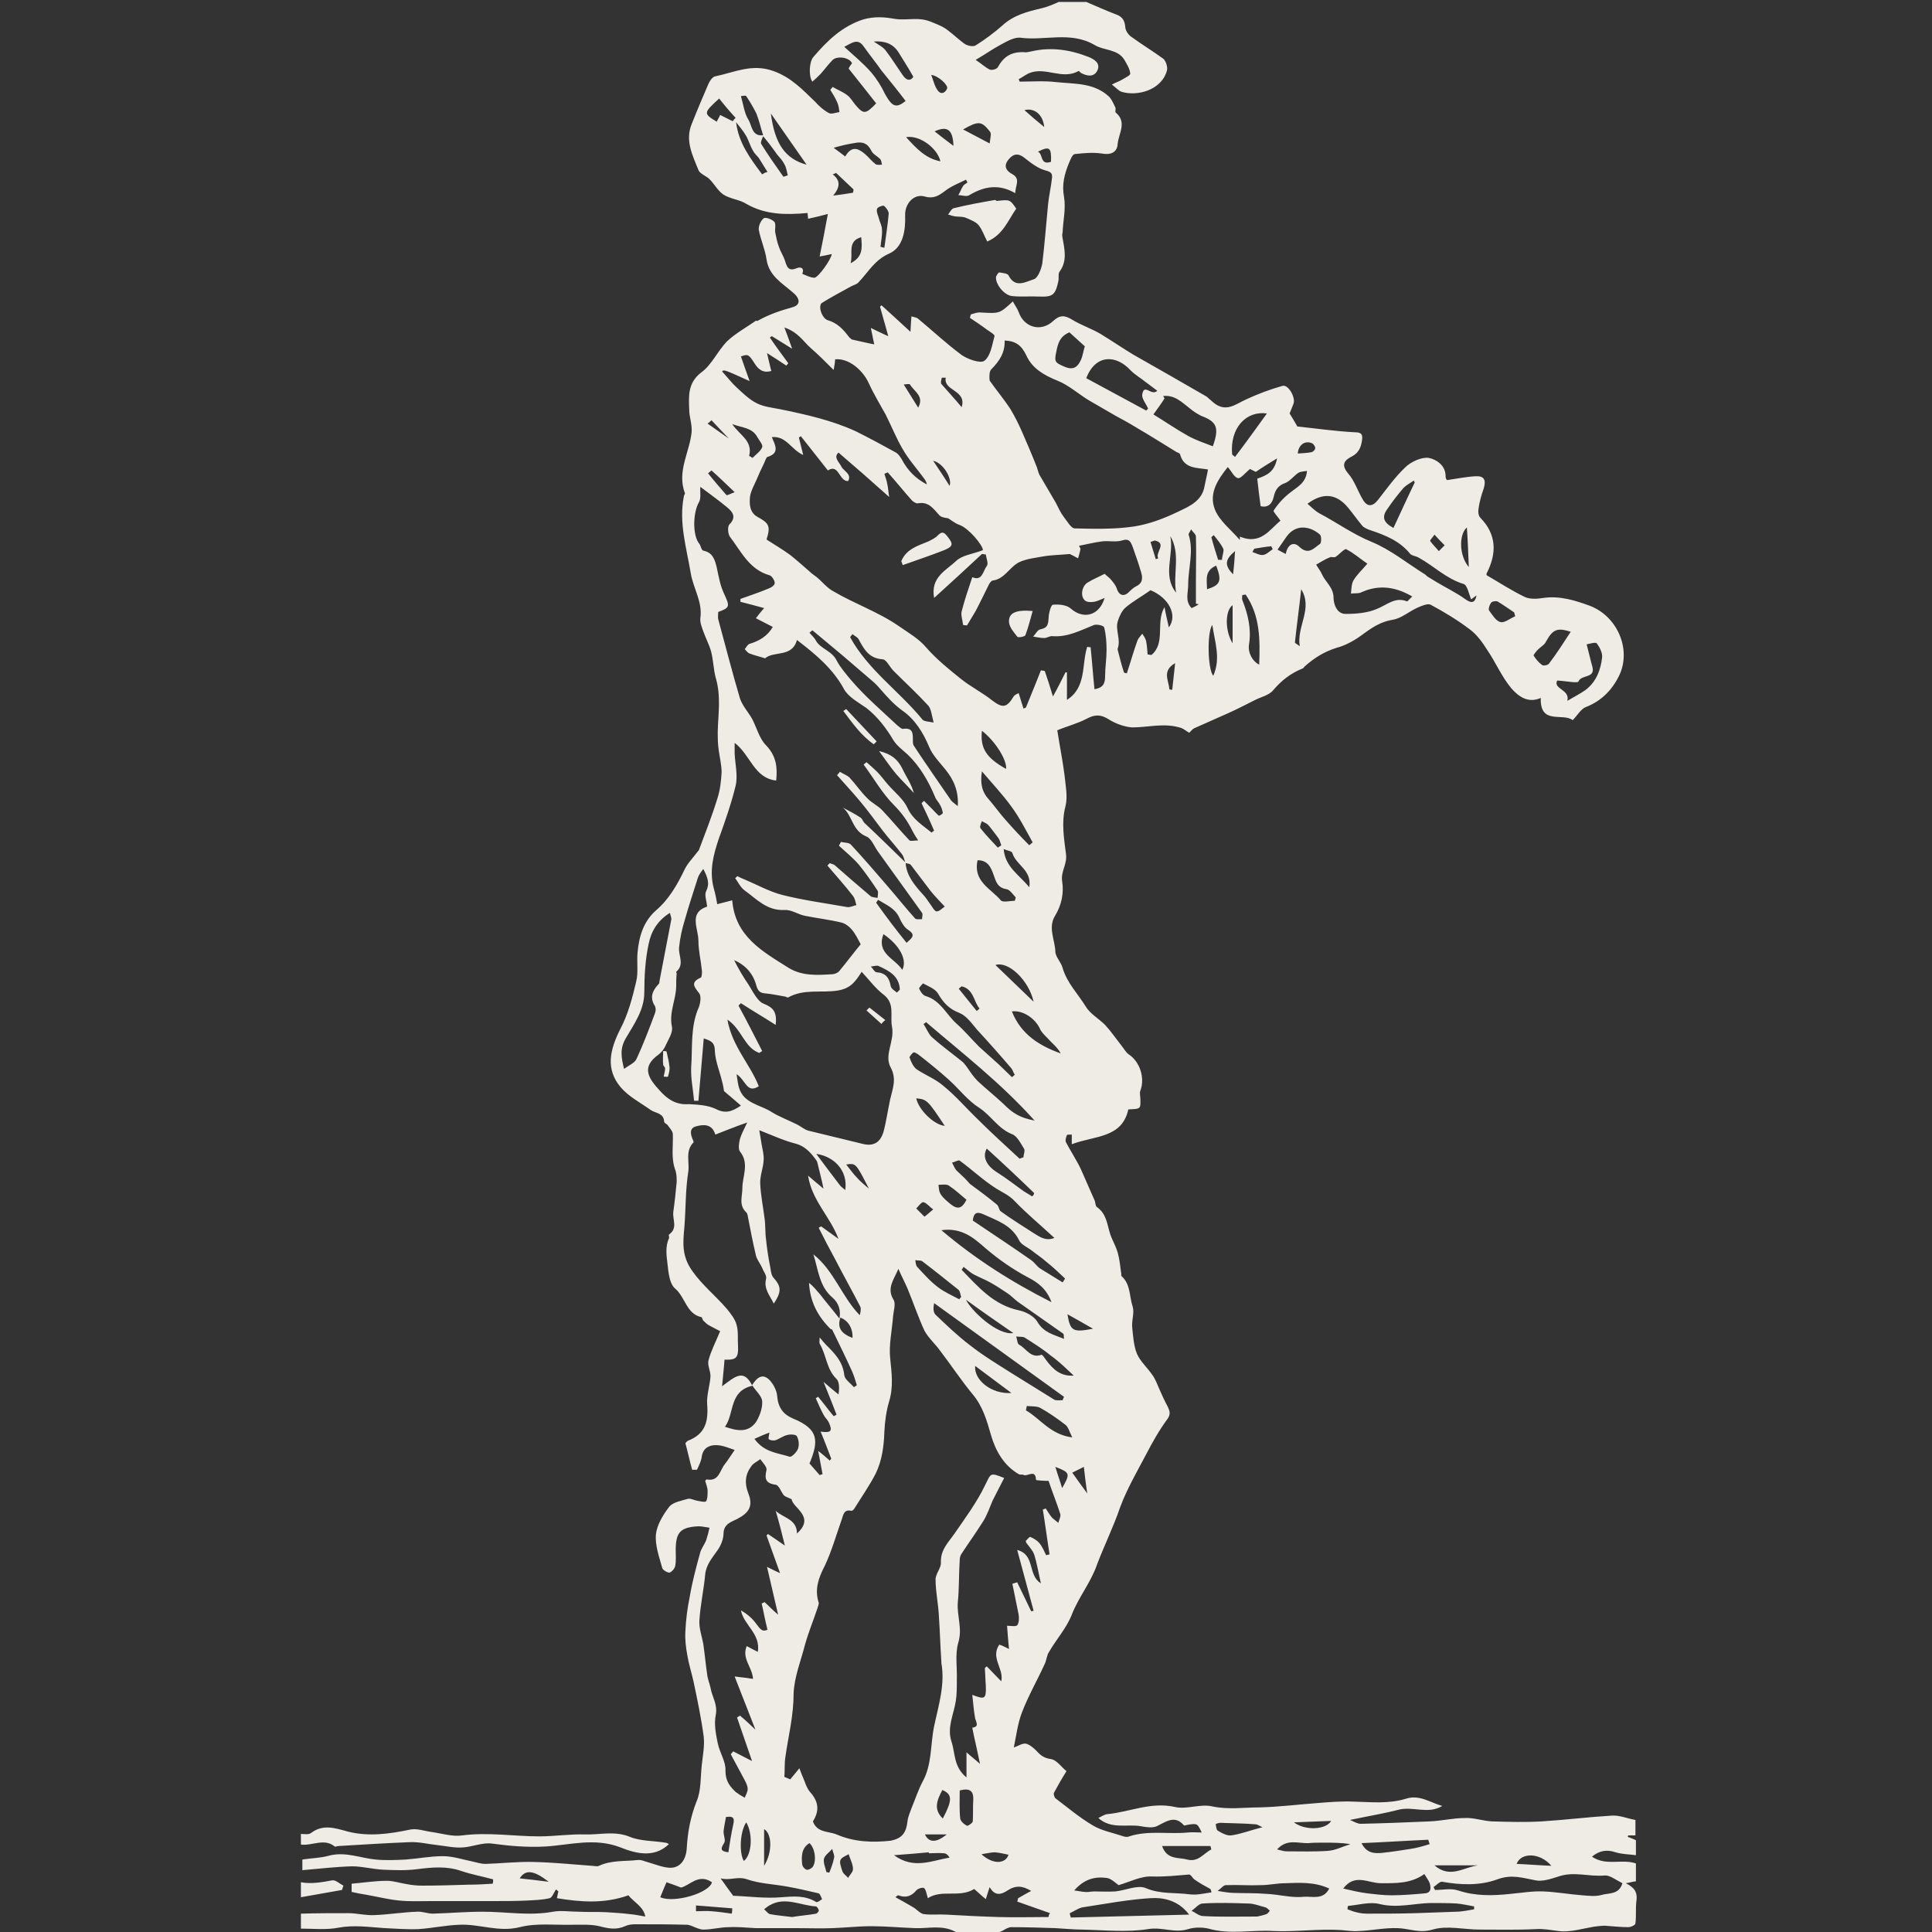 <svg xmlns="http://www.w3.org/2000/svg" version="1.1" id="woodcut-piper" x="0px" y="0px" width="400.0" height="400.0" viewBox="0.0 0.0 400.0 400.0" enable-background="new 0 0 400 400" xml:space="preserve">
<rect x="0.0" y="0.0" width="400.0" height="400.0" fill="#333333" stroke="none"/>
<path id="woodcut-piper-path" fill-rule="evenodd" clip-rule="evenodd" fill="#EFEBE5" d="M336.6,389.9c0.7-0.1,1.3-0.3,2.1-0.4  v-3.7c-3-1-6.2,0.6-9.1-1.4c1.6-1.3,3.1-1.5,4.9-0.9c1.3,0.4,2.7,0.4,4.2,0.6V381c-0.6-0.3-1.2-0.5-1.7-0.7c0-0.1,0.1-0.2,0.1-0.3  h1.5v-3.2c-1.7-0.3-3.3-1-4.9-0.9c-4.9,0.3-9.7,0.9-14.5,1.2c-3.4,0.2-6.9,0.1-10.3,0c-1.9-0.1-3.8-0.8-5.6-0.7  c-2.4,0-4.9,0.6-7.3,0.7c-4.8,0.2-9.6,0.4-14.3,0.5c-0.6,0-1.3-0.4-2.2-0.8c3.8-0.8,6.9-1.3,10-2.1c3-0.8,6.2,1,9.1-0.8  c-2.5-0.7-4.7-2.4-7.5-1.5c-3.6,1.1-7.2,0.7-10.9,0.6c-2.5-0.1-5,0.1-7.4,0.3c-4,0.3-8,0.8-12,0.9c-3.2,0-6.5,0.5-9.8-0.2  c-2.5-0.6-5.3,0.7-7.8,0.1c-5-1.1-9.4,1.1-14,1.5c-0.6,0.1-1.2,0.5-1.8,0.8c2.7,2.4,5.9,1.2,8.8,1.7c1.1,0.2,2.4,0.4,3.3,0  c1.9-0.9,3.7-2.4,5.6-0.2c0.1,0.1,0.5,0,0.8-0.1c2-0.3,2-0.3,2.9,1.6c-1,0-1.9-0.1-2.9,0c-4,0.4-8.1-0.5-12.1,0.8  c-0.4,0.2-1,0.1-1.5-0.1c-2.1-0.7-4.3-1.1-6.1-2.2c-2.7-1.6-5.2-3.7-7.7-5.6c-0.2-0.2-0.4-0.8-0.3-1.1c0.8-1.5,1.6-2.9,2.6-4.5  c-1.1-0.9-2-2.3-3.2-2.5c-1.4-0.2-2.1-0.7-3-1.7c-0.6-0.6-1.4-1.3-2.2-1.5c-0.8-0.1-1.6,0.5-2.5,0.8c0.5-2.4,0.8-5,1.7-7.3  c1.3-3.4,3.2-6.7,4.7-10c0.4-0.8,0.4-1.8,0.9-2.5c1.5-2.6,3.6-4.9,4.7-7.7c1.4-3.6,3.9-6.6,5.2-10.3c1.5-4,3.4-7.8,4.8-11.9  c1.4-3.8,3.5-7.4,5.4-11c1.3-2.5,2.7-5,4.4-7.3c0.7-1,0.5-1.6,0.1-2.5c-0.7-1.3-1.3-2.6-1.9-4c-0.4-0.9-0.7-1.8-1.3-2.6  c-1-1.5-2.5-2.8-3.2-4.4c-0.7-1.7-0.8-3.7-1-5.6c-0.1-1.4,0.5-3,0.1-4.2c-0.7-2.1-0.4-4.6-2.3-6.3c-0.1-0.1,0-0.5-0.1-0.8  c-0.2-1.4-0.3-2.7-0.7-4.1c-0.3-1-0.8-2-1.2-2.9c-1-2.2-0.8-4.9-3.1-6.5c-0.3-0.2-0.3-0.8-0.4-1.2c-1-2.2-1.9-4.4-2.9-6.6  c-0.9-1.9-2.1-3.7-3.1-5.6c-0.2-0.4,0-1,0.2-1.5c0-0.1,0.6-0.1,1-0.1v2c4.7-1.8,10.4-1.2,11.7-7.2c1-0.1,1.9,0,2.3-0.4  c0.3-0.3,0.2-1.2,0.2-1.8c0-0.6-0.2-1.2,0-1.7c1-2.6-0.1-6-2.4-7.5c-0.6-0.4-1-1.2-1.5-1.8c-1.1-1.4-2.2-3-3.4-4.3  c-1.3-1.3-3.1-2.3-4-3.8c-1.6-2.6-3.9-4.9-4.8-8c-0.3-1.2-1.5-2.3-1.5-3.4c-0.1-2.5-1.6-5,0-7.5c1.3-2.2,1.8-4.6,1.4-7.1  c-0.3-2,1.1-3.5,0.8-5.6c-0.4-3.2-1-6.5-0.1-9.9c0.5-2,0-4.3-0.2-6.4c-0.4-3.1-1-6.1-1.5-9.3c1.9-0.8,4.2-1.4,6.1-2.4  c1.7-0.9,2.9-0.9,4.5,0.1c1.4,0.9,3.3,1.6,4.9,1.7c3.4,0,6.7-1,10.1,0.1c0.6,0.2,1,0.6,1.7,1c0.2-0.1,0.5-0.6,1-0.9  c2.4-1.1,4.8-2.1,7.2-3.2c1.8-0.8,3.5-1.7,5.3-2.6c1.3-0.7,3-1,3.9-2.1c1.7-2,3.6-3.5,6.1-4.5c0.2-0.1,0.3-0.3,0.4-0.4  c2-1.8,4.1-3.1,6.7-3.9c1.9-0.5,3.8-1.6,5.4-2.8c1.9-1.4,3.7-2.6,6.2-3c1.8-0.3,3.3-1.7,5.1-2.5c0.9-0.4,2.1-0.9,2.7-0.6  c2.8,1.5,5.6,3.2,8.1,5.1c1.5,1.1,2.7,2.8,3.7,4.4c1.7,2.5,2.9,5.4,4.9,7.8c1.4,1.6,3.4,3.2,6.1,2c-0.2,5.7,4.6,3,6.6,4.6  c1-1,1.7-2.3,2.7-2.7c3.4-1.3,5.7-3.8,7.1-6.9c2.3-5.4-0.7-12-6.3-14.1c-3-1.1-6.2-2.1-9.6-1.6c-1.2,0.2-2.7,0.3-3.8-0.2  c-2.7-1.3-5.3-3-7.9-4.5c0-0.1-0.1-0.3,0-0.4c2.1-4.1,2.1-8-1.3-11.5c-0.4-0.4-0.5-1.2-0.4-1.8c0.2-1.5,0.6-2.9,1.1-4.3  c0.5-1.7,0.1-2.6-1.7-2.5c-1.9,0.1-3.8,0.5-5.9,0.8c0,0-0.3-0.3-0.3-0.6c0.1-2.5-2-3.7-3.5-4c-1.5-0.2-3.7,0.8-4.9,2  c-2.1,2-3.8,4.4-5.6,6.7c-1.1,1.4-2.2,1.5-3.1,0c-1.1-1.8-1.7-3.9-3.1-5.5c-1.6-1.9-0.6-2.8,0.8-3.5c1.5-0.8,1.9-2,2.1-3.4  c0.1-0.9,0.1-1.6-1.4-1.6c-4.1-0.2-8.1-0.8-12-1.2c-0.4-0.7-0.9-1.6-1.6-2.7c0.2-0.5,0.5-1.2,0.8-2c0.5-1.3-1.1-4.1-2.3-3.7  c-2.5,0.7-4.9,1.6-7.3,2.7c-2.3,1-4.3,2.9-6.9,0.8c-0.5-0.4-1-0.9-1.5-1.3c-5-2.9-10.1-5.8-15.2-8.7c-2.3-1.4-4.5-2.9-6.8-4.3  c-1.9-1.1-4-1.8-5.8-2.9c-1.6-1-2.6-1-4,0.3c-2.5,2.3-6,1.3-7.1-1.9c-0.3-0.8-0.8-1.4-1.2-2.2c-2.8,2.6-2.8,2.5-6.6,2.3  c-0.7-0.1-1.4,0.2-2.1,0.4c-0.1,0.2-0.1,0.5-0.2,0.7c1.2,0.8,2.4,1.6,3.6,2.5c0.6,0.4,1.6,1,1.5,1.3c-0.5,1.8-0.8,4.1-2.1,5.1  c-0.8,0.6-3.4-0.3-4.7-1.2c-3.1-2.3-6-5-9-7.5c-0.3-0.3-0.8-0.3-1.4-0.5c-0.1,1-0.1,1.7-0.2,3.2c-2.3-2.1-4.1-3.8-6-5.5  c-0.1,0.1-0.2,0.2-0.3,0.3c0.5,1.9,1.1,3.8,1.7,6.1c-1.4-0.6-2.3-1.1-3.6-1.7c0.3,1.5,0.5,2.5,0.7,3.4c-1.6-0.3-3.1-0.7-4.6-1  c-0.2-0.1-0.4-0.3-0.6-0.5c-1.2-1.6-2.4-2.9-4.4-3.5c-1.3-0.4-2.1-3.1-1.2-3.6c1.9-1.2,4-2.3,6-3.4c0.5-0.3,1.2-0.4,1.6-0.9  c2-2.1,3.3-4.6,6.3-5.9c2.9-1.3,3.4-4.8,3.3-7.9c-0.1-2.4,1.8-4.6,4.1-3.9c1.8,0.5,2.9-0.2,4.2-1.2c1.3-1,2.9-1.6,4.3-2.3  c0.1,0.2,0.2,0.4,0.3,0.6c-0.3,0.2-0.7,0.4-0.9,0.7c-0.4,0.6-0.6,1.3-1,1.9c0.8,0,1.7,0.4,2.3,0c3-1.8,6.1-2.4,9.5-0.4  c0-1.6,1.2-3-0.7-4c-1.1-0.6-1.7-1.5-0.9-2.7c0.8-1.1,1.8-1.9,3.4-0.7c1.4,1.1,2.9,2.3,4.5,2.7c1.2,0.3,1.4,0.7,1.3,1.6  c-0.2,1.8-0.6,3.5-0.8,5.3c-0.4,4.1-0.7,8.2-1.2,12.3c-0.2,1.2-0.9,3-1.7,3.3c-1.7,0.5-3.9,2-5.3-0.8c-0.2-0.4-1.3-0.5-1.9-0.6  c-0.2,0-0.7,0.7-0.7,1.1c0,1.5,1.8,3.7,3.4,3.8c1.9,0.2,3.7,0,5.6,0.1c2.7,0.1,3.3-0.3,3.9-3.1c0.2-0.7-0.1-1.6,0.3-2.1  c1.6-2.2,1-4.6,0.6-6.9c-0.1-0.4-0.1-0.8,0-1.2c0.1-2.4,0.7-4.9,0.3-7.3c-0.5-2.6,0.1-4.8,1-7c0.3-0.7,0.7-1.8,1.2-1.9  c1.9-0.2,3.8-0.4,5.7-0.1c1.7,0.3,3.1-0.2,3.2-2c0.2-2.2,2-4.5-0.4-6.5c-0.2-0.2,0.1-0.8-0.1-1.1c-0.4-0.8-0.7-1.6-1.3-2.2  c-3.1-2.9-7.1-2.6-10.9-3c-2.5-0.3-5.1-0.1-7.6-0.1c-0.1-0.2-0.1-0.4-0.2-0.5c0.8-0.4,1.5-1,2.3-1.3c3.3-1.3,6.8,1.5,10.1-0.4  c0.1,0,0.3,0.2,0.5,0.4c1.3,0.7,2.7,0.9,3.4-0.5c0.7-1.5-0.6-2.3-1.8-2.8c-3.8-1.5-7.7-2.1-11.7-1.2c-0.6,0.1-1.1,0.3-1.7,0.2  c-2.6-0.1-4.2,0.9-5.4,3.1c-0.2,0.4-1.2,0.7-1.7,0.5c-1-0.5-1.8-1.3-2.9-2c2.2-1.3,3.6-2.3,5.1-3.1c1.3-0.7,2.8-1.6,4.1-1.5  c5.1,0.7,10.4-1.4,15.4,1.5c1.9,1.2,4.8,0.8,6.2,3.1c0.5,0.9,1.1,1.8,1.2,2.8c0.1,0.4-1.1,0.9-1.7,1.3c-0.5,0.3-1.1,0.5-2.1,1  c0.9,0.7,1.4,1.3,2,1.5c3.2,1,8.3-0.3,9.4-4.4c0.2-0.7-0.2-1.9-0.7-2.4c-2.2-1.6-4.5-3-6.7-4.6c-0.6-0.4-1.1-1.2-1.2-1.8  c-0.1-1.4-0.5-2.3-1.9-2.8c-2.1-0.8-4.1-1.7-6.2-2.6h-5.7c-1.1,0.5-2.3,1-3.5,1.3c-3,0.7-5.8,1.4-8.2,3.6c-1.7,1.5-3.6,2.9-5.5,4.1  c-0.5,0.3-1.5,0.1-2.1-0.2c-1.2-0.8-2.3-1.9-3.5-2.8c-0.6-0.5-1.3-0.9-2-1.2c-1.2-0.5-2.4-1.1-3.7-1.2c-1.8-0.2-3.7,0.2-5.5-0.1  c-2.2-0.4-4.2-0.5-6.4,0.1c-4.4,1.4-7.5,4.4-10.4,7.8c-0.9,1-1,4.1-0.2,5.1c0.6-0.5,1.2-1.1,1.7-1.6c0.9-1,1.6-2,2.5-2.9  c1-0.9,3.5-0.5,4,0.7c-0.3,0.4-0.6,0.8-0.7,1.1c2,2.5,3.9,4.9,5.7,7.2c-2.2,2.3-2.6,2.3-4.3,0.3c-0.6-0.7-1-1.5-1.7-2  c-0.9-0.7-2-1.1-3-1.7c-0.2,0.2-0.3,0.4-0.5,0.6c0.5,0.8,1,1.6,1.4,2.5c0.3,0.6,0.4,1.4,0.5,2.1c-0.7,0.1-1.7,0.5-2.2,0.2  c-1.1-0.6-2-1.4-2.8-2.3c-2.6-2.5-5-5.1-8.7-6.4c-4.4-1.6-8.1,0.3-12,1.1c-0.6,0.1-1.1,0.9-1.4,1.5c-1.2,2.8-2.4,5.6-3.5,8.4  c-1.4,3.4,0.2,6.5,1.4,9.5c0.3,0.8,1.6,1.2,2.3,1.9c1,1,1.8,2.5,2.9,3.2c1.4,0.9,3.3,1,4.7,1.9c4,2.3,8.2,2.3,12.7,1.9  c0,0.4,0.1,0.8,0.1,1.2c1.4-0.3,2.6-0.6,4.1-1c-0.6,3.2-1.1,5.9-1.7,8.8c0.6-0.1,1.6-0.3,2.5-0.5c-0.1,1.1-2.8,4.9-3.6,4.9  c-0.8,0-1.7-0.5-2.5-0.8c0.5-1.2-0.3-1.5-1.1-1.2c-1.8,0.8-2.1-0.3-2.5-1.6c-0.3-0.9-0.9-1.8-1.2-2.7c-0.4-1-0.6-2.1-0.8-3.1  c-0.1-0.7,0.2-1.8-0.2-2.2c-0.5-0.5-1.8-1-2.2-0.7c-0.6,0.5-1.1,1.6-1,2.4c0.4,2.1,1.3,4,1.6,6.1c0.5,3.4,3.2,4.9,5.4,6.8  c1.5,1.2,1.8,2.6,0,3.1c-2.5,0.7-4.9,1.5-7.2,2.8c-0.1,0.1-0.3,0-0.4,0c-2,1.4-4.2,2.6-5.9,4.2c-2,2-3.2,4.9-5.4,6.5  c-2.9,2.2-2.6,5.1-2.5,7.8c0,1.4,0.6,2.9,0.5,4.5c-0.4,4.2-3.1,8.2-1.4,12.7c0.1,0.1-0.2,0.4-0.2,0.6c-1.1,5.4,0.5,10.6,1.4,15.9  c0.5,3.2,2.5,6,2,9.4c-0.1,0.9,0.3,1.8,0.6,2.7c0.5,1.4,1.2,2.7,1.6,4.1c0.5,1.8,0.5,3.8,1,5.6c1.1,3.7,0.5,7.4,0.4,11  c0,1.3,0,2.6,0.2,3.9c0.2,1.5,0.6,3.1,0.6,4.6c-0.1,1.8-0.3,3.7-0.9,5.5c-1.1,3.6-2.5,7.1-3.8,10.6c-0.1,0.2-0.3,0.3-0.4,0.5  c-0.9,1.2-2,2.3-2.6,3.6c-1.5,3.1-3.2,6.1-5.9,8.4c-2.6,2.3-3.5,5.4-3.8,8.7c-0.2,2,0.2,4.1-0.3,6.1c-0.8,3.4-1.7,6.8-3.3,9.8  c-2.1,4.2-3.1,8.2,0.1,12c1.6,1.9,4.1,3.2,6.2,4.7c1,0.7,2.7,0.6,2.8,2.4c0,0.3,0.5,0.5,0.7,0.7c0.4,0.6,1.1,1.3,1.1,1.9  c0.1,2.5-0.4,4.9,0.5,7.4c0.3,0.8,0.3,1.7,0.3,2.5c-0.2,2.1-0.4,4.1-0.7,6.2c-0.2,1.6,1,3.4-0.9,4.7c-0.1,0.1,0.1,0.6,0,0.8  c-0.8,1.7-0.5,3.6-0.3,5.3c0.2,1.8,0.4,4.1,1.6,5.1c2.1,1.8,2.3,5.2,5.4,5.9c0.2,0,0.2,0.5,0.4,0.7c0.4,0.4,0.8,0.8,1.2,1  c0.9,0.5,1.9,1,2.3,1.2c-1,2.4-1.9,4.1-2.4,6c-0.3,1,0.4,2.2,0.4,3.3c-0.1,1.9-0.8,3.8-0.7,5.7c0.3,3.6-0.3,6.3-4,7.7  c-0.2,0.1-0.3,0.3-0.5,0.5c0.5,1.8,0.9,3.7,1.4,5.5c0.3,0,0.7,0,1,0c0.4-0.9,0.9-1.8,1-2.8c0.3-1.7,1.5-2.3,2.9-2.3  c1.4,0,2.7,0.6,3.9,1c-0.7,1-1.3,2-2,2.9c-1.1,1.3-1.2,3.7-3.8,3.2c-0.1,0-0.2,0.2-0.3,0.3c0.2,0.7,0.5,1.4,0.5,2.1  c0,0.7,0,1.6-0.3,2.1c-0.2,0.3-1.3,0-1.9-0.1c-0.6-0.1-1.3-0.5-1.8-0.4c-1.4,0.4-3.1,0.7-3.9,1.6c-1.3,1.7-2.6,3.8-2.8,5.8  c-0.2,2.3,0.7,4.7,1.3,6.9c0.1,0.5,1.1,1,1.5,1c0.4-0.1,1.1-0.8,1.2-1.4c0.2-1.1,0.1-2.2,0.1-3.3c0-3.7,1-4.7,4.7-4.9  c0.8,0,1.5,0.2,2.3,0.3c-0.2,0.9-0.4,1.7-0.7,2.6c-0.4,1-1.1,1.8-1.3,2.8c-0.8,2.9-1.6,5.9-2.1,8.9c-0.5,2.4-0.8,4.8-0.9,7.2  c-0.1,1.6,0.1,3.3,0.4,4.9c0.3,1.8,0.9,3.7,1.3,5.5c0.8,3.8,1.6,7.6,2.1,11.4c0.2,1.9-0.2,3.9-0.4,5.8c-0.3,2.6-0.1,5.3-1.1,7.6  c-1.2,3.1-1.8,6.1-2,9.4c-0.1,2.8-1.5,4.4-3.6,4.3c-1.5-0.1-2.9-0.7-4.3-1.1c-0.8-0.2-1.5-0.6-2.3-0.5c-2.7,0.3-5.4,0-8,1.2  c-0.4,0.2-0.9,0-1.4,0c-4-0.3-8-0.7-12-0.8c-3.4-0.1-6.7,0.3-10.1,0.4c-0.9,0-1.8-0.3-2.7-0.5c-2-0.4-4-1.1-6.1-1.1  c-2.6,0-5.1,0.5-7.7,0.7c-2,0.1-4.1,0.2-6.2,0c-3.2-0.3-6.3-1.7-9.7-0.8c-1.8,0.5-3.7,0.5-5.5,0.8v2.2c3.4-0.3,6.9-0.7,10.3-0.8  c2.1,0,4.3,0.6,6.4,0.7c2.3,0.1,4.7,0.2,7-0.1c3.2-0.4,6.2-0.7,9.3,0.4c2.1,0.7,4.3,1.1,6.5,1.7c0,0.3,0,0.6-0.1,0.9  c-1.6,0.1-3.2,0.2-4.9,0.2c-3.2,0.1-6.5,0.2-9.7,0.2c-1,0-2.1-0.1-3.1-0.3c-1.4-0.2-2.8-0.7-4.2-0.7c-2.4,0-4.9,0.4-7.3,0.6v1.7  c0.8,0.2,1.9,0.4,3.1,0.6c2.3,0.4,4.6,1,6.9,1.2c2.1,0.2,4.3,0.1,6.5,0.1c0.8,0,1.6,0,2.4,0c1.8,0,3.5,0,5.3,0c1.7,0,3.4,0,5,0  c2.3,0,4.6,0,6.8-0.1c1.7-0.1,3.3-0.1,5-0.5c0.5-0.1,0.9-1.2,1.3-1.8c0.2,0.1,0.4,0.3,0.5,0.4c-0.1,0.5-0.2,0.9-0.3,1.4  c4.9,0.8,9.8,1.2,14.8-0.6c1,1.3,3.2,2.4,3.5,4.4c-1.1-0.2-2.1-0.4-3.2-0.5c-1.6-0.2-3.2-0.3-4.9-0.4c-1.9-0.1-3.8,0-5.7-0.1  c-1.8,0-3.6-0.3-5.3,0c-4.9,0.9-9.7,0-14.5,0c-3.5,0-7,0.3-10.4,0.4c-1.1,0-2.2-0.5-3.3-0.4c-2.9,0.1-5.9,0.6-8.8,0.7  c-1.8,0.1-3.6-0.4-5.4-0.4c-3.3,0-6.5,0-9.8,0.1v3.1c2.6,0,5.3,0.3,7.8-0.2c3.3-0.6,6.4-0.1,9.6,0.1c2.3,0.1,4.6,0.3,7,0.2  c2.8-0.2,5.6-0.8,8.4-0.9c4.2-0.2,8.1,1.6,12.5,0.5c3.5-0.9,7.4-0.4,11.1-0.5c1.8,0,3.7-0.1,5.4,0.3c1.9,0.5,3.5,0.8,5.3,0  c0.6-0.3,1.4-0.4,2.1-0.4c3.6,0,7.1,0,10.7,0.1c0.3,0,0.6,0.1,0.9,0.2c0.8,0.3,1.7,0.8,2.5,0.8c1.8,0,3.5-0.5,5.3-0.5  c1.8-0.1,3.7,0.1,5.5,0.2c2.8,0,5.7,0,8.5,0c2.5,0,5,0.1,7.5,0c2.7-0.1,5.3-0.4,8-0.4c3,0,6.1,0.3,9.1,0.4c2.7,0.1,5.5-0.7,8.2,0.7  c1,0.5,2.5,0.8,3.6,0.5c2.2-0.7,4.5,0.5,6.5-0.8c0.5-0.3,1.1-0.6,1.6-0.6c3,0,6.1,0.1,9.1,0.2c1.9,0.1,3.8,0.3,5.6,0.3  c4.5,0.1,9.2,0.6,13.6-0.1c2.9-0.5,5.5,0.9,8.3,0c1.3-0.4,2.9-0.4,4.2-0.1c4.5,1.3,9,0.2,13.5,0.5c4.6,0.2,9.3-0.5,14-0.2  c1.2,0.1,2.4,0.3,3.6,0.2c2.7-0.1,5.4-0.7,8.1-0.6c2.4,0.1,4.5,1.1,7.2,0.3c3-0.9,6.5,0,9.7,0c3.9,0,7.8,0.1,11.7-0.1  c1.6-0.1,3.1,0.2,4.7,0.4c2.4,0.3,4.9-0.5,7.3-0.9c0.8-0.1,1.6-0.2,2.3-0.2c1.6,0.1,3.2,0.3,4.8,0.3c0.5,0,1.5-0.4,1.5-0.8  c0.2-1.5,0-3.1,0.2-4.6C339.1,391.6,338.2,390.7,336.6,389.9z M326.8,141.1c0.6-1.5,3.5-0.6,2.9-3c-0.4-1.4-0.7-2.8-1.2-4.7  c0.6-0.1,1.8-0.5,2.1-0.2c0.6,0.8,1.2,2,1.1,2.9c-0.3,2.6-1.2,5.1-3.5,6.8c-1,0.7-2,1.2-3.7,2.2c0.6-2.4-3-2.4-2.1-4.2  C324.3,141,326.6,141.5,326.8,141.1z M318.4,134.5c0.6-0.6,1.4-1,1.7-1.7c1.4-2.5,2.3-2.9,5.1-2c-1.5,2.3-2.9,4.5-4.5,6.6  c-0.2,0.3-1.1,0.5-1.4,0.3c-0.7-0.5-1.3-1.2-1.8-2C317.5,135.6,318,134.9,318.4,134.5z M308.7,124.8c0.2-0.3,1-0.4,1.3-0.3  c1.2,0.7,2.3,1.5,3.5,2.3c0.1,0.3,0.1,0.5,0.2,0.8c-1,0.4-2.2,1.4-3,1.2c-1-0.2-1.7-1.5-2.4-2.4  C308.1,126.1,308.4,125.2,308.7,124.8z M217.6,33.5c-2.3,0.8-1.6-1.6-2.7-2.1C217.3,30.2,217.7,30.5,217.6,33.5z M216.2,26.3  c-1.6-1.3-2.9-2.4-4.1-3.5C214.1,22.3,215.9,23.6,216.2,26.3z M154.5,19.9c0.8,1.2,1.5,2.4,2.1,3.6c0.6,1.5,0.9,3,1.4,4.5  c-2.4,0.3-2.3-2.1-3.1-3.3c-0.8-1.3-1-3.1-1.5-4.8C153.6,19.9,154.4,19.7,154.5,19.9z M151.7,25.1c-0.8-0.4-1.6-0.8-2.6-1.3  c-0.2,0.5-0.5,0.9-0.7,1.4c-2.8-1.7-2.8-1.8,0.5-4.8c1.1,1.4,2.2,2.7,3.4,4C152.1,24.6,151.9,24.8,151.7,25.1z M157.8,36.1  c-2.4-3.2-4.9-6.5-5.4-10.8c0.7,0.9,1.4,1.7,2,2.7c0.6,1,0.9,2.2,1.5,3.2c0.3,0.6,0.8,1,1.2,1.5c0.6,1,1.2,1.9,1.8,2.9  C158.4,35.7,158.1,35.9,157.8,36.1z M162.2,36.6c-1.6-2.3-3.2-4.5-4.6-6.8c-0.2-0.3,0.2-1.1,0.4-1.6c1,1.2,2,2.5,2.9,3.8  c0.5,0.6,1.1,1.2,1.5,2c0.4,0.7,0.5,1.5,0.7,2.3L162.2,36.6z M159.6,23.5c2.6,3.7,4.9,7,7.4,10.6C162.6,32.9,160.4,29.8,159.6,23.5z   M176.1,54.5c0.6-2-0.8-4.5,2.2-5.4C178.5,51.3,178.7,53.2,176.1,54.5z M184,44.2c-0.2,2.4-0.6,4.7-0.9,7.1  c-0.3-0.1-0.5-0.1-0.8-0.2c0.1-1.2,0.4-2.4,0.3-3.6c0-0.8-0.5-1.6-0.7-2.5c-0.2-0.6-0.5-1.3-0.3-1.8c0.1-0.3,1.1-0.7,1.4-0.6  C183.4,42.9,184,43.7,184,44.2z M205,27.3c0.3,0.4,0,1.4-0.1,2.4c-2.1-1.1-3.8-2-5.5-2.9C202.6,25,203.2,25,205,27.3z M197.4,30.2  c-1.5-1.1-2.6-2-3.9-3C196.1,26,197.3,26.8,197.4,30.2z M196.1,18.3c-0.4,1-1.3,1.3-1.9,0.5c-0.7-0.9-0.9-2-1.4-3.3  C194.3,15.7,196.3,17.6,196.1,18.3z M194.7,33.4c-3.1-0.6-5-2.7-7.1-5C190.4,27.9,194.1,30.7,194.7,33.4z M186.2,11.1  c0.9,1.5,1.9,3,2.9,4.8c-0.5,0.8-1.3,0.9-2.1-0.2c-1.2-1.7-2.3-3.5-3.6-5.2c-0.5-0.7-1.3-1.1-2.5-1.9  C183.7,8.4,185.2,9.4,186.2,11.1z M180.3,14.9c-1.6-1.8-3.4-3.3-5.5-5.2c1.7-0.9,2.8-1.8,4-0.1c1.2,1.7,2.5,3.3,3.7,5  c1.7,2.1,3.4,4.2,5,6.3c-2,1.6-2.8,1.2-4.3-1.5C182.5,17.9,181.5,16.3,180.3,14.9z M177,29.6c1.5-0.3,2.6,0,3.4,1.6  c0.3,0.7,1.2,1.1,1.8,1.7c0.3,0.3,0.3,0.8,0.4,1.2c-0.4,0-1,0.1-1.3-0.1c-0.8-0.6-1.4-1.4-2.2-2.1c-1.4-1.2-2.8-1.8-4.1,0.5  c-0.8-0.6-1.3-1-2.4-1.8C174.3,30.1,175.7,29.8,177,29.6z M173.1,35.8c1.2,1.1,2.4,2.3,3.6,3.4c0,0.2,0,0.4-0.1,0.7  c-1.2,0.2-2.5,0.4-4.1,0.6c1.4-1.7,1.6-3.1-0.1-4.4C172.7,36,172.9,35.9,173.1,35.8z M107.6,388.9c1.2-1.9,2.9-1.7,6,0.7  C111.3,389.3,109.5,389.1,107.6,388.9z M219.9,308.1c-0.4-1.4-0.9-2.7-1.4-4.4C221.6,304.9,221.6,305.1,219.9,308.1z M212.4,292  c0.1-0.3,0.1-0.6,0.2-0.9c1,0.1,2.1,0,2.8,0.4c1.8,1,3.5,2.2,5.2,3.5c0.6,0.5,0.8,1.4,1.4,2.6C217.4,297,215.4,293.7,212.4,292z   M200.8,278.5c-2.5-1.9-4.8-4.1-7.1-6.3c-0.5-0.5-0.5-1.4-0.3-2.4l26.9,19.4c-0.1,0.2-0.2,0.4-0.3,0.7c-0.6,0-1.3,0.1-1.7-0.1  c-2.9-1.8-5.8-3.6-8.7-5.4C206.6,282.5,203.6,280.7,200.8,278.5z M209.4,288.4c-4.1,0.3-7.8-2.7-7.5-5.6  C204.3,284.6,206.6,286.3,209.4,288.4z M178.5,236.8c-3.7-0.9-7.4-1.8-11.1-2.7c-0.8-0.2-1.6-0.9-2.4-1.3c-1.8-0.9-3.7-1.6-5.3-2.6  c-2.3-1.5-5.7-1.7-6.7-5c-0.2-0.7-0.3-1.4-0.5-2.8c1.9,1.2,2.1,4.1,4.6,2.5c-1.8-4.6-5.5-8.2-6.5-13.8c3,2,3.5,5.8,6.6,6.9  c0.2-0.1,0.4-0.3,0.6-0.4c-1.6-3.1-3.2-6.3-4.9-9.4c0.2-0.2,0.3-0.3,0.5-0.5c2.3,1.5,4.7,2.9,7.2,4.5c0.3-2.7-0.5-3.6-2.5-4.4  c-1.3-0.5-2.2-2.5-3.1-3.9c-1.1-1.6-2.1-3.3-3-5.1c2.4,1,4,2.9,4.6,5.3c0.4,1.3,0.9,1.5,2.1,1.6c1.2,0.1,2.4,0.4,3.7,0.6  c0.3,0,0.6,0.3,0.8,0.2c3.2-1.8,6.8-0.9,10.1-1.4c2.7-0.4,3.7-1.7,5.1-3.9c1.5,1.6,2.8,3.4,4.5,4.7c2.5,1.9,1.3,4.4,1.8,6.8  c0.5,3-1.7,5.7-0.3,8.3c1.3,2.4,0.4,4.4-0.1,6.6c-0.5,2.3-0.8,4.6-1.4,6.8C182.2,236.6,180.8,237.4,178.5,236.8z M179.9,246.1  c-0.8-0.7-1.7-1.4-2.4-2.2c-0.8-0.8-1.5-1.8-2.3-2.8C177.2,240.8,177.2,240.8,179.9,246.1z M175,246.4c-0.4-0.4-0.8-0.6-1.1-1  c-1.6-2.1-3.2-4.2-4.9-6.5C172.6,239.4,175.6,242.3,175,246.4z M184.4,204.1c-0.3-1.7-1.1-2.7-2.9-2.8c-0.4,0-0.8-0.8-1.2-1.2  c0.5,0,1.2-0.3,1.6-0.1c2.2,1,4.3,2.1,4.4,4.9c-0.2,0.2-0.4,0.4-0.6,0.6C185.2,205.1,184.5,204.7,184.4,204.1z M182.9,193.4  c3.4,2.3,5,5.4,3.9,7.4C185.3,198.4,181.4,197.5,182.9,193.4z M181.4,186.9c0.1-0.2,0.3-0.4,0.4-0.6c1.6,1,3.5,1.7,4.4,3.7  c0.4,0.9,1,2,1.8,2.5c1.7,1.1,0.8,1.7-0.3,2.7C185.5,192.5,183.4,189.7,181.4,186.9z M189.1,217.9c0.2-0.1,0.7,0.2,1,0.4  c2.2,1.7,4.4,3.5,6.4,5.3c2.1,1.9,3.9,4.3,6.3,5.8c2.4,1.6,3.9,4.3,6.7,5.4c1.1,0.4,1.8,1.9,2.5,3c0.3,0.4-0.1,1.2-0.1,1.8  c-0.3,0.1-0.6,0.2-0.8,0.3c-2.9-2.7-5.8-5.3-8.6-8.1c-2.4-2.3-4.6-4.9-7.2-7c-1.6-1.4-3.7-2.2-5.5-3.4c-0.7-0.5-1.2-1.6-1.5-2.5  C188.3,218.8,188.8,218.1,189.1,217.9z M187,150.9c-0.3,0.1-0.8-0.4-1.2-0.7c-3.3-3.1-6.7-6-9.6-9.4c-1-1.2-2.2-2.6-2.9-3.9  c-1-2.2-3.4-2.5-4.4-4.3c-0.3-0.6-0.9-1.1-1.3-1.6c0.2-0.2,0.4-0.3,0.6-0.5c2,1.7,4,3.3,6,5c2.1,1.8,4.2,3.6,6.3,5.4  c0.6,0.5,1.2,1.1,1.7,1.7c1.4,1.6,2.8,3.2,4.6,4.5c2.6,1.8,4.3,4.5,5.6,7.6c0.7,1.7,2.2,3.2,3.4,4.7c1.6,2,2.7,4.3,2.5,7.5  c-0.7-0.6-1.2-0.9-1.4-1.2c-2.6-3.8-5.2-7.5-7.7-11.3c-0.2-0.3-0.2-0.7-0.2-1.1C189,152,189.1,150.6,187,150.9z M176,131.9  c0.2-0.2,0.3-0.4,0.5-0.6c0.5,0.4,1.2,0.7,1.4,1.3c1.1,2,2.1,3.7,4.8,3.9c0.8,0,1.5,1.6,2.3,2.4c2.4,2.4,4.9,4.7,7.2,7.2  c0.6,0.7,0.7,2,1.1,3.5c-0.9-0.2-1.9-0.2-2.3-0.6C186.2,143.1,179.7,138.7,176,131.9z M194.2,205.7c1.1,1.9,2.3,3.2,4.4,4  c1.5,0.6,2.6,2.2,3.7,3.5c2.4,2.6,4.8,5.3,7.1,8c0.3,0.4,0.4,0.9,0.7,1.3c-0.2,0.2-0.4,0.4-0.6,0.5c-0.9-0.9-1.9-1.8-2.8-2.7  c-1.3-1.2-2.7-2.4-4-3.6c-1.6-1.6-3-3.3-4.7-4.8c-2.1-1.9-3.3-4.8-6.4-5.7c-0.6-0.2-1-0.9-1.3-1.5c-0.1-0.2,0.8-1.1,0.8-1.1  C192.2,204.2,193.6,204.7,194.2,205.7z M192.6,187.2c-0.5-0.7-1-1.5-1.6-2.1c-1.7-1.9-3.3-3.8-3.5-6.4c0.4,0.1,0.9,0.1,1.1,0.4  c1.4,1.8,2.7,3.6,4.1,5.4c0.8,1,1.7,1.9,2.9,3.2c-0.6,0.4-1.1,1-1.7,1C193.4,188.6,193,187.7,192.6,187.2z M203.3,159.7  c2.2,2.6,4.3,4.8,6.1,7.3c1.7,2.3,3,4.9,4.4,7.4c-0.2,0.2-0.5,0.4-0.7,0.6c-1.6-1.6-3.1-3.2-4.6-4.9c-1.3-1.4-2.4-3-3.7-4.5  C203.3,164,202.9,162.2,203.3,159.7z M203.3,151.3c2.7,2.1,5.2,6,5,7.9C204.2,156.9,202.9,154.9,203.3,151.3z M214,207.4  c-2.8-2.7-5.3-5.1-7.9-7.6C208.7,198.9,213,202.9,214,207.4z M207.8,175.8c0.7,0.3,1.7,0.4,1.8,0.8c0.7,2.5,4.1,3.5,3.5,7.1  C211,181.1,208.1,179.5,207.8,175.8z M203.3,170c0.4,0.3,0.9,0.4,1.3,0.8c0.7,0.8,1.4,1.8,2.1,2.7c0.3,0.4,0.4,1,0.6,1.5  c-0.2,0.2-0.5,0.3-0.7,0.5c-1.2-1.3-2.4-2.5-3.5-3.9C202.7,171.3,203.1,170.5,203.3,170z M205.7,181.1c0.5,1.4,0.8,2.7,2.7,3  c0.7,0.1,1.3,1.1,1.9,1.7c-0.1,0.2-0.1,0.5-0.2,0.7c-1,0-2.5,0.4-2.9-0.1c-2-2.4-5.8-3.9-4.8-8.3  C204.6,178.1,205.2,179.7,205.7,181.1z M202.8,208.8c-0.2,0.2-0.4,0.4-0.6,0.5c-1.2-1.5-2.4-3-3.7-4.6c0.2-0.2,0.4-0.3,0.6-0.5  C201.6,204.8,201.6,207.4,202.8,208.8z M199.1,262.9c0.1-0.2,0.3-0.4,0.4-0.6c0.7,0.5,1.3,1.1,2,1.5c1.1,0.6,2.2,1,3.3,1.6  c1.3,0.7,2.5,1.5,3.7,2.3c0.8,0.5,1.4,1.2,2.2,1.8c3.1,2.2,6.3,4.4,9.4,6.6c0.2,0.1,0.1,0.5,0.2,1.1c-2.2-0.9-4.2-1.3-5.5-3.5  c-0.7-1.2-2.4-2.1-3.8-2.4C205.7,270.2,202.5,266.4,199.1,262.9z M209.8,276c-3.3,0.5-8.7-4.6-9.8-6.9  C203.4,271.6,206.5,273.7,209.8,276z M194.9,254.7c4.3-0.6,6.8,1.7,9.1,3.7c2.8,2.4,5.7,4.4,8.9,6.1c2.1,1.1,3.8,2.4,4.8,5.1  C209.4,265.4,202,260.7,194.9,254.7z M189.7,227.4c2.2,0.2,2.4,0.4,5.9,5.7C193.4,232.9,190.2,229.8,189.7,227.4z M193.2,250.4  c-0.5,0.4-1,0.9-1.8,1.5c-0.7-0.7-1.2-1.2-1.7-1.7c0.5-0.5,1.1-1.4,1.5-1.3C191.9,249.1,192.5,249.9,193.2,250.4z M196.5,245.5  c1.2,0.8,2.3,1.8,3.6,2.9c-0.9,1.8-1.8,2.1-3.3,0.9c-0.7-0.6-1.5-1.2-2-2c-0.4-0.5-0.4-1.3-0.5-2C195,245.3,196,245.1,196.5,245.5z   M199.8,244c-0.6-0.6-1.2-1.1-1.8-1.7c-0.4-0.5-0.6-1.1-0.9-1.6c0.6-0.1,1.3-0.6,1.6-0.4c2.6,1.9,4.9,4.1,7.6,5.8  c1.3,0.8,2.7,1.4,3.8,2.6c2.5,2.6,5.4,5,8.2,7.6c-1.8,0.7-3-0.2-4.3-1c-2.3-1.5-4.6-2.9-6.8-4.5c-0.4-0.3-0.4-1.1-0.8-1.4  c-1.8-1.5-3.7-2.9-5.6-4.3C200.5,244.8,200.2,244.4,199.8,244z M213.7,247.7c-0.6-0.4-1.2-0.7-1.8-1.1c-1.8-1.3-3.6-2.7-5.5-3.9  c-2.1-1.3-3.1-3.2-2.1-4.9c3.4,3.1,6.6,6.1,9.8,9.2C214.1,247.3,213.9,247.5,213.7,247.7z M214.2,232c-3.1-0.6-4.5-1.5-6.5-3.5  c-1.7-1.6-3.6-3.1-5.3-4.7c-0.9-0.9-1.6-2-2.3-3c-0.3-0.4-0.6-0.8-1-1.1c-2.1-1.7-4.2-3.2-6.2-5c-0.7-0.7-1.1-1.8-1.7-2.7  c0.2-0.1,0.4-0.2,0.5-0.4C199.3,218.1,207.2,224.2,214.2,232z M190.9,261.1c2.5,1.9,5,3.9,7.5,5.9c0.4,0.3,0.4,1,0.6,1.5  c-0.1,0.2-0.3,0.3-0.4,0.5c-1.5-0.8-3.1-1.5-4.4-2.5c-1.6-1.2-2.9-2.7-4.3-4.2c-0.3-0.3-0.3-0.9-0.4-1.4  C189.9,261,190.5,260.9,190.9,261.1z M222,304.9c1-0.5,1.6-0.8,2.4-1.2c0.2,1.8,0.4,3.5,0.7,5.5C223.9,307.6,223.1,306.4,222,304.9z   M226.3,275.1c-4.2,0.8-4.7,0.5-5.3-3C222.8,273.1,224.4,274,226.3,275.1z M222.3,284.8c-2.7,0.2-4.3-1.3-5.7-3.2  c-0.3-0.4-0.8-1.2-1-1.1c-2.2,0.8-3.1-1.3-4.6-2.1c-0.4-0.2-0.4-1.1-0.6-1.7c0.6,0.1,1.2,0,1.7,0.2c1.9,1.2,3.8,2.4,5.5,3.8  C219.3,281.9,220.8,283.4,222.3,284.8z M220.5,264.7c-0.2,0.3-0.3,0.6-0.5,0.8c-1.6-1-3.1-1.9-4.7-2.9c-0.7-0.5-1.1-1.2-1.8-1.7  c-4-2.8-8.1-5.5-12.1-8.2c0.2-1.6,0.8-1.9,2.2-1.3c2.8,1.3,5.8,2.2,7.4,5.4c0.4,0.9,1.7,1.4,2.6,2.1c1,0.8,2.1,1.5,3.1,2.4  C218,262.3,219.2,263.5,220.5,264.7z M217.6,215.7c0.7,0.7,1.5,1.4,2,2.4c-4.4-1.6-8.2-3.9-10.1-8.7c2.4-0.3,5,1.6,5.9,3.8  C215.9,214.1,216.9,214.9,217.6,215.7z M238.4,135.6c-0.3,0-0.5-0.1-0.8-0.1c-0.1-0.9-0.1-1.8-0.3-2.7c-0.1-0.6-0.5-1.1-0.8-1.6  c-0.3,0.4-0.8,0.9-1,1.4c-0.8,2.2-1.4,4.4-2.2,6.8c-0.1,0-0.6-0.1-0.6-0.2c-0.5-1.5-0.9-3.1-1.3-4.7c0-0.1,0-0.2,0-0.2  c0.7-1.9-0.5-3.8,0-5.6c0.3-1,0.8-2.1,1.5-2.8c1.6-1.4,3.5-2.4,5.3-3.7c3.7,1.5,5.7,5.1,3.8,7.7c-0.3-1.4-0.6-2.5-0.9-4.2  C239.2,128.9,241.4,133.1,238.4,135.6z M239.8,115.6c-0.2,0.1-0.4,0.1-0.5,0.2c-0.4-1.2-0.7-2.4-1.1-3.6c0.3-0.1,0.6-0.2,0.9-0.3  C241.7,112.5,239.1,114.4,239.8,115.6z M242.7,142.8c-0.2,0-0.4,0-0.6-0.1c-0.1-1.8-1.6-3.8,1.2-5.4  C243.1,139.1,242.9,140.9,242.7,142.8z M243.5,122.7c-2.9-3.6-0.4-7.8-1.2-11.7C244.5,114.7,242.8,118.8,243.5,122.7z M246.7,125.9  c-1.4-1.5-0.7-3.1-0.7-4.8c0-3.5,1.2-6.9,0.1-10.4c-0.1-0.2,0.3-0.6,0.5-1.1c0.4,0.6,1,1,1,1.5c0.1,3,0,6,0,9c0,1.6,0,3.3,0,4.9  c0.2,0,0.4,0.1,0.6,0.1C247.6,125.5,247.2,125.7,246.7,125.9z M251.2,139.9c-1.2-1.3-1.3-9.2-0.2-10.5  C251.5,132.9,252.8,136.3,251.2,139.9z M249.9,122c0-1.9-0.6-3.8,1.9-4.9C253,120.3,252.7,121.1,249.9,122z M253,115.9  c-0.3,0-0.6,0-0.8,0c-0.5-1.6-1-3.1-1.4-4.7c0.2-0.1,0.3-0.3,0.5-0.4c0.7,0.9,1.5,1.8,2,2.9C253.4,114.3,253,115.2,253,115.9z   M255.2,133.2c-1.7-2.8-1.5-6.9,0-7.9V133.2z M255.3,118.9c-2-2-1.5-3.2,0.4-4.8C255.6,115.9,255.5,117.2,255.3,118.9z M260.7,137.6  c-1.3-0.6-2.4-2.4-2.1-4.2c0.5-3.2-0.2-6.2-1.4-9.2c-0.1-0.3,0-0.7,0-1c0.2,0,0.5-0.1,0.7-0.1C260.9,127.5,260.9,132.4,260.7,137.6z   M261.5,114.9c-0.7,0.1-1.5-0.4-2.2-0.6c0.1-0.2,0.2-0.4,0.4-0.7c1.2-0.2,2.3-0.4,3.5-0.5c0.1,0.2,0.2,0.4,0.3,0.6  C262.8,114.2,262.2,114.8,261.5,114.9z M269.1,133.8c-0.3-0.3-1-0.6-1-0.8c0.4-3.7,0.9-7.3,1.3-11  C271.9,126,268.4,129.7,269.1,133.8z M269,113.2c-1.1-1.1-2.4-0.6-2.8,1.5c-0.7-0.4-1.2-0.6-1.7-0.9c0.6-0.9,1.2-1.7,1.8-2.6  c2-2.9,5.1-2.2,7-0.5c0.3,0.3,0.3,1.7,0,1.9C272,113.5,270.9,115,269,113.2z M291.3,124.5c-2.5-1-4.2,0.8-6.3,1.6  c-1.9,0.8-4.2,1-6.3,1c-2,0.1-2.6-2.2-2.6-3.3c0-2.2-1.7-3.3-2.4-4.9c-0.3-0.7-0.8-1.3-1.2-2c0.9-0.5,1.8-1.1,2.8-1.5  c0.3-0.2,0.9,0.1,1.2-0.1c0.8-0.5,1.8-1.7,2.2-1.6c1.6,0.8,2.9,2,4.4,3c-1.1,1.3-2.2,2.3-2.9,3.5c-0.4,0.7-0.4,1.8-0.5,2.7  c0.7-0.1,1.4,0,2-0.2c3.6-1.7,7.1-1.3,10.7,0.8C291.9,123.9,291.4,124.6,291.3,124.5z M303.7,109.2c0.2,2.9,0.3,5.6,0.4,8.2  C302.1,115.1,302,110.7,303.7,109.2z M297,110.7c0.8,0.9,1.5,1.6,2.1,2.2c-0.4,0.4-0.8,0.8-1.2,1.2c-0.6-0.7-1.3-1.4-1.8-2.1  C296,111.9,296.5,111.4,297,110.7z M287.3,105.3c1-1.5,2.1-2.9,3.3-4.3c0.6-0.6,1.4-1,2.1-1.5c0.1,0.1,0.1,0.2,0.2,0.4  c-1.5,3.1-2.9,6.2-4.4,9.4C286.4,108.2,286,107,287.3,105.3z M279.1,105.1c1,1.2,1.9,2.5,2.9,3.7c0.4,0.5,1.2,0.8,1.8,1  c3,1,6,2.2,8.1,4.8c0.4,0.5,1.3,0.5,1.9,0.9c3.1,1.7,5.6,4.3,9.2,5.4c0.8,0.2,1.1,2.1,1.6,3.2c0.4-0.3,0.7-0.6,1.1-0.8  c-0.3,1.4-0.9,1.8-2.4,0.7c-1.8-1.3-3.9-2.3-5.9-3.5c-0.6-0.4-1.2-0.7-1.8-1.1c-0.2-0.1-0.4-0.4-0.6-0.5c-3.7-2.3-7.1-5.1-11-6.7  c-3.9-1.6-7.2-4-10.8-5.9c-0.9-0.5-1.7-1.3-2.5-2C273.9,101.9,276.7,102.2,279.1,105.1z M271.7,91.8c0.3,0.2,0.6,0.6,0.6,1  c0,0.3-0.4,0.7-0.7,0.8c-0.9,0.2-1.8,0.2-2.9,0.3C268.8,92.1,270.2,91.1,271.7,91.8z M262.3,85.6c-2.3,3.2-4.4,6.1-6.6,9  c-0.2-0.2-0.4-0.3-0.6-0.5C254.6,88.6,258,85,262.3,85.6z M254.2,96.7c0.8,0.9,1.3,2.1,2.1,2.3c0.6,0.1,1.5-1.1,2.5-1.9  c0.2,0.1,0.8,0.4,1.2,0.6c1.3-0.9,2.6-1.7,4.4-2.8c-0.5,2.7-2,3.5-4.1,4.2c0.2,1.8,0.4,3.6,0.7,5.7c1.6,0.4,2.4-0.6,2.7-1.9  c0.3-1.4,0.9-2.4,2.4-2.9c1-0.4,1.8-1.5,2.7-2.1c0.5-0.3,1.2-0.3,1.8-0.4c-0.2,2.5-2,3.3-3.5,4.5c-1.3,1-2.5,2.3-3.4,3.7  c-0.2,0.2,0.9,1.3,1.4,2.1c-2.2,1.8-4.1,5.1-8.4,3.3c0,0.2,0,0.5,0,0.7c-1.8-2.1-4.3-4-5.2-6.4C250.2,102,252.3,99.1,254.2,96.7z   M246.4,84.6c0.7,0.6,1.5,1.1,2.3,1.5c3.2,1.2,3.8,2.4,2.4,6.3c-1.8-0.7-3.6-1.3-5.2-2.2c-2.5-1.4-4.8-3-7.1-4.4  c0.8-1.1,1.6-2.2,2.3-3.3c-0.1-0.2-0.2-0.4-0.3-0.5C243.2,81.7,244.7,83.3,246.4,84.6z M234.1,76.7c0.9,0.9,2.1,1.6,3.1,2.4  c0.8,0.6,1.6,1.2,2.4,1.8c-1.2,1.2-2.7-1.6-3.1,0.7c-0.2,0.9,0.8,2,1.2,3l-0.4,0.4c-4.1-2.2-8.3-4.5-12.4-6.7  C226.8,73.3,231.1,73.4,234.1,76.7z M218.8,72.3c0.4-1.8,1-2.8,2.6-3.5c1,0.9,2.1,1.9,3.2,2.9c-0.3,0.9-0.4,1.9-0.8,2.8  c-0.6,1.3-1.4,2.2-3.2,1.5C218.1,75,218.3,74.8,218.8,72.3z M205.2,76.5c1.7-1.7,2.9-3.5,2.8-6c2.3,0.1,3.5,1,4.5,3.1  c1.2,2.7,3.7,4.1,6.4,5.2c2.3,0.9,4.3,2.7,6.4,4c1.9,1.1,3.8,2.2,5.7,3.3c1.3,0.7,2.6,1.4,3.9,2.2c2.9,1.7,5.8,3.5,8.7,5.3  c0.2,0.1,0.6,0.2,0.7,0.4c0.8,3.1,3.5,2.8,5.8,3.2c-0.2,1.2-0.5,2.3-0.7,3.4c-0.5,3.1-3.1,4.2-5.4,5.3c-2.9,1.4-6,2.6-9.2,3.1  c-4,0.6-8.2,0.5-12.3,0.4c-0.7,0-1.5-1.4-2.2-2.3c-0.7-0.9-1.2-2-1.7-3c-1.1-1.9-2.3-3.9-3.4-5.8c-0.3-0.6-0.4-1.4-0.7-2  c-0.9-2.3-1.9-4.6-2.9-6.9c-0.7-1.6-1.5-3.2-2.4-4.7c-1.3-2-2.9-3.9-4.3-5.9C204.8,78.2,204.8,76.9,205.2,76.5z M203.5,113.9  c-2,0.8-4.2,1-5.5,2.2c-2.1,2-5.4,3.4-4.6,7.7c3.4-3.1,6.7-6.1,9.9-9.1c0.3,0,0.5,0.1,0.8,0.1c0.1,0.8,0.6,1.9,0.2,2.4  c-0.8,1-0.9,3.2-3,2.3c-0.8,2.4-1.6,4.7-2.2,7.1c-0.2,0.8,0.2,1.8,0.3,2.8l0.8,0.1c0.6-1,1.2-2,1.8-3c1-1.9,1.9-3.8,2.8-5.6  c0.2-0.3,0.5-0.7,0.7-0.7c2.5-0.3,3.5-2.8,5.5-3.8c1.5-0.7,3.3-0.9,5-1.2c1.7-0.3,3.4-0.3,5.5-0.5c0.2,0.1,1,0.5,1.7,0.9  c0.2-0.7,0.4-1.3,0.5-2c-0.1-0.2-0.2-0.4-0.3-0.6c1.6-0.3,3.1-0.7,4.7-0.9c1.4-0.2,2.9,0.2,4.2-0.2c1.5-0.5,1.8,0.3,2.2,1.3  c0.6,1.7,1.2,3.4,1.7,5.1c0.4,1.2,0.5,2.4-1,3.1c-0.6,0.3-1.1,0.8-1.6,1.3c-1,0.9-2,0.5-2.4-0.9c-0.2-0.6-0.7-1.2-1.1-1.7  c-0.4-0.5-0.9-0.8-1.4-1.3c-1.1,0.6-2.4,1.1-3.5,1.8c-1.2,0.7-1.6,2.8-0.6,3.7c0.4,0.4,1.3,0.4,1.9,0.3c0.7-0.1,1.4-0.5,2.2-0.8  c-1.1,3.7-4.4,4.5-7,2.2c-0.9-0.8-2.5-0.9-3.7-0.8c-0.4,0-0.9,1.8-0.9,2.8c-0.1,1.3-0.2,2-1.7,2.3c-0.6,0.1-1,1-1.5,1.5  c0.8,0.1,1.5,0.3,2.3,0.3c0.5,0,1.1-0.4,1.6-0.4c3.2,0.3,5.9-1.2,8.7-2.3c0.6-0.2,2,0.1,2.1,0.5c0.4,1.5,0.5,3.1,0.5,4.7  c0,1.8-0.3,3.6-0.3,5.4c0,1.5-0.4,2.4-2.2,2.7c-0.3-2.9-0.5-5.8-0.8-8.7c-0.2,0-0.5,0-0.7-0.1c-1.2,3.7-0.1,8.4-4.2,11v-5.7  c-0.1,0-0.2,0-0.3,0c-0.8,1.6-1.6,3.2-2.6,5c-0.6-2-1.1-3.6-1.7-5.3c-0.3,0-0.5-0.1-0.8-0.1c-1,2.6-2.1,5.2-3.1,7.7  c-0.2,0.1-0.3,0.1-0.5,0.2c-0.3-1-0.6-1.9-1-3.2c-0.4,0.2-0.9,0.4-1.1,0.8c-1.4,2.3-2.3,2.3-4.4,0.7c-2-1.6-4.4-2.8-6.4-4.4  c-2.5-2-5.1-4.1-7.2-6.5c-1.6-1.9-3.6-3-5.6-4.4c-4.3-3-9.3-4.7-13.7-7.3c-1.3-0.7-2.3-2-3.4-2.9c-0.5-0.4-1-0.7-1.4-1.1  c-1.4-1.2-2.7-2.4-4.1-3.5c-1.5-1.1-3.2-2.1-4.9-3.2c0.9-2.8,0.5-3.4-1.9-4.7c-1.6-0.9-1.7-2.7-1.5-4.3c0.2-1.1,0.8-2.2,1.3-3.3  c0.5-1.2,1-2.3,1.6-3.5c0.2-0.4,0.4-1.2,0.7-1.3c2.6-0.8,1.6-2.4,0.9-4.1c3-0.3,4,2.6,6.5,3.7l-0.9-3.6c0.1-0.1,0.3-0.2,0.4-0.3  c1.9,2.4,3.7,4.7,5.6,7.1c2.3-1.5,2.3,2.3,4.2,2.2c0.8-1.5-0.9-2-1.4-3c-0.5-1-1.7-1.9-0.6-2.9c3.4,2.9,6.7,5.8,10.5,9.2  c-0.2-1.1-0.2-1.9-0.4-2.7c-0.1-0.7-0.4-1.4-0.6-2.1c0.2-0.1,0.5-0.2,0.7-0.3c1.7,1.9,3.3,3.9,5,5.8c0.3,0.3,0.9,0.7,1.3,0.6  c2.2-0.4,3.2,1.2,4.4,2.5c0.4,0.4,1.1,0.5,1.8,0.6c0.8,0.5,1.5,1.1,2.4,1.4C200.6,109.4,203.5,112.9,203.5,113.9z M151.6,87.8  c2.1,0.8,4.1,0.7,5.2,2.7c0.4,0.7,1.2,1.6,1,2.1c-0.3,0.8-1.3,1.5-2,2.2c-0.2-0.1-0.4-0.3-0.7-0.4C155.9,91.2,153.1,90.1,151.6,87.8  z M152.1,101.9c-0.8,0.3-1.5,0.7-1.7,0.6c-1.3-1.5-2.6-3-3.8-4.5c0.2-0.2,0.5-0.4,0.7-0.6C148.9,98.8,150.3,100.2,152.1,101.9z   M195,78.2c0.3,0,0.5,0,0.8,0c-0.5,2.8,4.4,2.5,3.3,6.1c-1.5-1.8-2.9-3.3-4.2-4.8C194.7,79.2,194.9,78.6,195,78.2z M196.6,100.6  c-1.1-1.8-2.2-3.4-3.4-5.2C195.2,95.8,197.2,99,196.6,100.6z M188.4,79.6c0.9,1.5,3,2.4,1.7,4.8c-0.9-1.5-1.9-3-3-4.8  C187.6,79.6,188.2,79.4,188.4,79.6z M155.2,78.9c-0.7-2-1.3-3.6-1.8-5.1c1.4-0.5,1.6-0.5,2.8,1.4c0.8,1.3,1.8,2.1,3.5,1.6  c-0.3-1-0.5-2.1-0.9-3.7c1.6,1,2.8,1.8,4,2.6c0.1-0.2,0.3-0.3,0.4-0.5c-1.3-1.8-2.6-3.5-3.8-5.3c0.1-0.1,0.2-0.2,0.4-0.3  c1.3,0.8,2.6,1.6,4.2,2.6c-0.5-1.4-0.9-2.6-1.6-4.4c2.9,1,3.9,2.9,5.5,4.3c1.5,1.3,2.9,2.7,4.7,4.5c0.2-1.2,0.3-1.7,0.3-2.2  c2.7-0.3,5.7,2.1,7,5c1,2.2,2.3,4.3,3.5,6.5c1.2,2.4,2.2,4.9,3.5,7.1c1.2,2.1,2.9,4,4.3,5.9c0.3,0.4,0.6,0.8,0.7,1.4  c-2.3-1.2-4-2.9-5.2-5.2c-0.3-0.5-0.7-1.1-1.2-1.4c-2.7-1.5-5.5-3-8.3-4.4c-5-2.3-10.4-3.5-15.8-4.6c-1.6-0.3-3.3-0.5-4.7-1.2  c-1.6-0.8-2.9-2.1-4.2-3.3c-1-0.9-1.9-2.1-3-3.3C149.9,76.5,149.9,76.5,155.2,78.9z M147.3,87c1.1,1.2,2.2,2.3,3.6,3.8  c-1.7-1.2-3-2.1-4.4-3.1C146.8,87.5,147.1,87.2,147.3,87z M148.8,173.7c1.3-3.6,2.6-7.3,3.5-11c0.5-2.1-0.1-4.5-0.2-6.7  c0-0.6,0-1.1,0-2.2c3.3,2.5,4,7.3,8.6,7.8c0.3-2.8,0-5.1-2.1-7.3c-1.4-1.4-1.9-3.6-2.9-5.5c-0.8-1.4-2-2.7-2.5-4.2  c-1.6-5.4-3-10.9-4.5-16.4c-0.1-0.5,0-1,0-1.5c2.5-0.9,2.4-1.2,1.2-3.8c-0.8-1.7-1.1-3.5-1.5-5.4c-0.4-1.6-0.8-3.1-2.8-3.5  c-0.4-0.1-0.5-1-0.8-1.4c-1.5-1.8-1.3-6.6-0.1-8.6c0.5-0.8,0.2-2.2,0.3-3.2c1.7,1.3,3.7,2.7,5.5,4.2c1.1,0.9,2.1,2,0.5,3.6  c-0.4,0.4-0.3,1.9,0.1,2.5c2.3,3,4,6.8,8.2,8c0.5,0.1,1.1,1.1,1.1,1.6c0,0.5-0.8,1-1.4,1.2c-1.9,0.8-3.8,1.4-5.7,2.1  c0,0.2,0,0.4,0,0.6c1.6,0.4,3.1,0.8,4.9,1.3c-0.7,0.8-1.1,1.3-1.7,2.1c1.2,0.6,2.3,1.2,3.5,1.8c-1.1,1.9-2.8,2.9-4.8,3.5  c-0.4,0.1-0.7,0.7-1,1.1c0.3,0.3,0.6,0.8,1,0.9c1,0.4,2,0.6,3.2,1c1.8-1.6,5.6-0.1,6.6-3.8c3.9,3,7.4,5.9,9.7,10.1  c0.9,1.7,3,2.8,4.7,4c2.4,1.9,4.1,4.2,5.6,6.7c0.7,1.1,1.9,2,2.9,2.9c2.6,2.5,4.3,5.5,5.7,8.8c0.2,0.6,0.7,1,1,1.6  c0.3,0.5,0.5,1.1,0.6,1.7c0,0.2-0.7,0.6-0.8,0.6c-0.5-0.4-1-1-1.4-1.4c-0.6-0.6-1.1-1.1-1.7-1.7c-0.2,0.2-0.3,0.3-0.5,0.5  c0.9,1.9,1.8,3.8,2.6,5.7c-0.2,0.1-0.4,0.2-0.5,0.4c-1.8-1.5-3.9-2.7-5-5.1c-0.8-1.8-2.6-3.2-4-4.8c-0.8-0.9-1.5-1.9-2.3-2.7  c-0.7-0.7-1.4-1.3-2.2-2c-0.2,0.2-0.4,0.3-0.6,0.5c2.1,2.8,3.8,5.9,6.3,8.4c1.6,1.6,2.8,3.3,3.8,5.3c0.3,0.6,0.6,1.1,1.2,2  c-0.8,0-1.5,0.2-1.8,0c-1.9-2-3.7-4.2-5.6-6.2c-0.9-1-2.3-1.6-3.2-2.6c-1.3-1.3-2.4-2.9-3.6-4.2c-0.5-0.5-1.4-0.8-2-1.2  c-0.2,0.2-0.4,0.5-0.6,0.7c1.5,1.7,3.1,3.4,4.6,5.2c1.7,2,3.2,4.1,4.8,6.2c1.3,1.7,2.7,3.2,4,4.9c0.4,0.5,0.5,1.1,0.7,1.7  c-2.8-2.7-5.5-5.4-8.3-8c-0.4-0.3-0.5-0.9-0.9-1.2c-1.2-0.8-2.4-1.4-3.7-2.1c2,1.6,1.9,4.8,4.9,6c1,0.4,1.6,2,2.3,3  c3.1,4.3,6.1,8.5,9.2,12.8c0.2,0.3,0,0.9,0,1.3c-0.5,0-1.1,0.1-1.4-0.1c-2-2.2-3.8-4.5-5.8-6.8c-2.5-2.9-4.9-5.7-7.5-8.5  c-0.4-0.5-1.4-0.4-2.1-0.6c-0.1,0.3-0.3,0.5-0.4,0.8c1.4,1.3,2.9,2.5,4.1,3.9c1.4,1.7,2.7,3.6,3.9,5.4c0.2,0.4,0,1,0,1.5  c-0.5-0.1-1.2-0.1-1.5-0.4c-2.5-2.1-4.9-4.2-7.3-6.3c-0.3-0.3-0.7-0.3-1.1-0.5c-0.2,0.2-0.3,0.3-0.5,0.5c1.8,2.1,3.6,4.1,5.3,6.3  c0.4,0.5,0.5,1.2,0.7,1.9c-0.6,0.1-1.3,0.5-1.9,0.4c-4.5-0.8-9-1.4-13.4-2.5c-2.7-0.7-5.2-2.1-7.8-3.2c-0.5-0.2-1-0.4-1.5-0.7  c-0.2,0.1-0.3,0.3-0.5,0.4c0.6,0.8,1.1,1.9,1.9,2.5c2.5,1.8,4.7,4.3,8.3,4.1c1.4-0.1,2.8,0.9,4.2,1.2c2.5,0.5,5.1,0.8,7.6,1.4  c0.8,0.2,1.6,0.8,2.1,1.4c0.8,0.9,1.3,2,1.9,3.1c-1.5,1.8-2.9,3.7-4.4,5.5c-0.3,0.4-1,0.7-1.5,0.7c-3.1,0.2-6.2,0.4-9-1.3  c-5.4-3.4-11.1-6.5-11.7-14c-1.1,0.3-1.9,0.5-3.1,0.8c-0.2-1.1-0.4-2.2-0.7-3.2C146.8,180.3,147.7,177,148.8,173.7z M129.2,221.3  c-0.6-2.5-0.9-4.2,0.4-6.4c1.7-2.9,3.8-5.8,3.8-9.5c0-3.3,0.2-6.8,0.9-10c0.5-2.5,1.8-4.8,4.4-6.4c0.1,0.5,0.3,0.9,0.3,1.3  c-0.8,4.2-1.6,8.4-2.4,12.5c-0.1,0.3,0,0.8-0.3,1c-1.3,1.4-1.8,2.8-0.7,4.5c0.2,0.4,0.2,1,0,1.5c-1.2,3.2-2.4,6.4-3.8,9.4  C131.4,220.1,130.3,220.5,129.2,221.3z M136.6,225.8c-2.4-2.6-3.9-4.9-0.2-7.5c0.5-0.4,1-1,1.3-1.6c0.6-1.4,1.7-2.9,1.4-4.2  c-0.6-3,0.9-5.6,0.9-8.4c0-0.8,0-1.7,0.1-2.5c0-0.1-0.1-0.4-0.1-0.4c1.8-1.5,0.4-3.4,0.6-5.1c0.2-1.9,0.6-3.8,1.2-5.7  c0.8-2.9,1.8-5.8,2.7-8.7c0.2-0.6,0.6-1.1,1.1-1.8c0.9,1.7,1.4,3,0.6,4.6c-0.4,0.8,0.1,2,0.2,3.2c-3.9,1.3-1.8,4.5-1.8,7.1  c0,2,0.5,4,0.7,6c0.1,0.5,0,1.5-0.2,1.6c-2.3,1-1.3,2-0.3,3.3c0.4,0.6,0.2,2-0.1,2.8c-1.8,4-1.3,8.3-1.6,12.5  c-0.1,2.3,0.4,4.6,0.6,6.9c0.3,0,0.6,0,0.9,0c0.4-4.3,0.7-8.5,1.1-12.9c1.7,0.5,2.3,1,2.3,2.6c0.1,2.1,1,4.2,1.5,6.3  c0.2,0.7,0.3,1.4,0.4,2c1.1,0.9,2.2,1.9,3.5,3c-1.9,1.3-3.3,1.7-5.2,0.7c-1.7-0.8-3.7-0.9-5.6-1C140,228.8,138.2,227.6,136.6,225.8z   M152.8,278.6c-0.1-1.4,0.1-3-0.3-4.3c-0.3-1.2-1.2-2.3-2-3.3c-2.3-2.7-5.1-4.9-7.2-7.9c-2.2-3.1-1.9-5.9-1.6-9.1  c0.3-3.8,0.2-7.6,0.8-11.4c0.3-2-0.7-4.3,1.1-6.1c0,0,0-0.2-0.1-0.4c-0.5-1.1-0.9-2.5,0.6-2.9c1.5-0.4,3.3-0.6,4,1.7  c2.1-0.8,4-1.6,6.6-2.5c-0.7,1.5-1.2,2.4-1.5,3.4c-0.2,0.8-0.4,2.1,0,2.6c2,2.5,0.5,5.1,0.5,7.6c0,1.7-0.8,3.5,0.8,5  c0.3,0.3,0.3,0.8,0.4,1.2c0.5,2.6,1,5.2,1.6,7.7c0.2,0.9,0.9,1.7,1.3,2.6c0.3,0.8,1,1.6,0.8,2.3c-0.5,2.1,0.8,3.4,1.6,5.1  c1.6-2.4,1.6-3.5,0-5.3c-0.5-0.5-0.6-1.4-0.7-2.1c-0.4-2-0.7-3.9-0.9-5.9c-0.2-1.4-0.1-2.9-0.3-4.3c-0.3-2.4-0.8-4.8-0.9-7.2  c-0.1-1.6,0.6-3.2,0.7-4.8c0.1-1.1-0.2-2.2-0.4-3.3c-0.1-0.8-0.3-1.7-0.5-3c2.8,1.1,5.2,2.2,7.6,2.8c1.8,0.5,2.9,1.7,3.9,3  c0.2,0.3,0.4,0.5,0.5,0.8c0.4,1.7,0.9,3.5,1.3,5.5c-1-0.8-2-1.7-3.2-2.7c0.8,5.2,4.6,8.5,6.3,13.1c-1.2-0.9-2.4-1.7-3.6-2.6  c-0.2,0.1-0.3,0.2-0.5,0.3c1.1,2.2,2.2,4.3,3.4,6.5c1.7,3.3,3.5,6.5,5.2,9.8c0.2,0.4,0.1,1.1-0.1,1.8c-3.7-3.8-5.3-9.2-9.6-12.6  c1,3.1,1.2,6.6,3.9,8.9c1.4,1.2,1.8,2.7,1.5,4.4c-1.3-1.7-2.7-3.3-4-5c-0.7-0.8-1.4-1.7-2.3-2.4c0.2,3.9,1.8,6.9,4.4,9.5  c0.1,0.1,0.3,0.1,0.4,0.2c1.4,2.9,2.8,5.7,4.1,8.6c0.4,0.9,0.7,1.9,1,2.9c-0.2,0.1-0.4,0.3-0.6,0.4c-0.7-0.8-1.9-1.6-2-2.5  c-0.3-2.8-2-4.5-3.8-6.3c-0.4-0.4-0.7-0.8-1.3-1.5c0,0.6-0.1,1,0,1.3c1.4,2.3,1.4,5.3,3.5,7.3c0.6,0.6,0.6,2,0.4,3.2  c-0.9-0.7-1.8-1.5-3.1-2.6c1.1,2.7,1.9,4.7,2.7,6.8c-0.2,0.1-0.4,0.2-0.6,0.3c-1.1-1.3-2.1-2.7-3.2-4c-0.2,0.1-0.4,0.2-0.5,0.3  c0.5,1.1,1,2.3,1.6,3.4c0.3,0.6,0.8,1,1.1,1.6c0.8,1.8,0.5,2.2-1.7,1.9c0.8,1.9,1.5,3.8,2.2,5.6c-0.1,0.1-0.2,0.3-0.3,0.4  c-0.8-0.7-1.6-1.4-2.4-2c0.3,1.6,0.6,3.2,0.9,4.8c-0.2,0.1-0.4,0.1-0.6,0.2c-0.7-0.8-1.4-1.6-2.1-2.4c1.9-4.6,2-7.1-3.4-9.3  c-2.1-0.9-3.1-2.3-3.3-4.7c-0.1-1.1-0.7-2.3-1.5-3.2c-1.5-1.6-2.7-0.6-3.7,1c-1.8-3.6-3.7-1.6-6.2,0.2c0.2-2.3,0.4-3.9,0.5-5.5  C152.5,281.6,152.9,281.1,152.8,278.6z M176.5,277c-2.4-0.9-3.2-2.2-2.5-4.2C175.6,273.4,176.6,275,176.5,277z M159.2,298  c0.3,0.2,0.9,0.3,1.3,0.2c0.9-0.3,1.6-0.9,2.5-1.1c0.7-0.2,1.9-0.1,2,0.3c0.4,0.7,0.5,1.8,0.2,2.6c-0.3,0.7-1.3,1.7-1.7,1.6  c-2.5-0.8-5.3-0.9-7.3-3.7c1.1-0.5,2-0.9,3.1-1.3C159.2,297.3,159,297.9,159.2,298z M150.1,295.4c2-2.8,0.8-7.4,5.7-8.5  c0.7,1.1,1.9,2.1,2,3.2c0.1,1.4-0.5,3-1.2,4.2C154.9,296.8,152.5,296.2,150.1,295.4z M144.8,335.5c0.2-3.2,0.9-6.3,1.2-9.5  c0.2-2.1,1.5-3.5,2.6-5.1c0.7-1,1.2-2.3,1.2-3.5c0.1-1.9,1.6-2.3,2.8-2.9c2.5-1.3,3.4-2.7,2.3-5.4c-0.8-2.1-0.6-3.9,0.7-5.6  c0.4-0.6,1.2-0.9,1.8-1.4c0.5,0.7,1.4,1.6,1.3,2.2c-0.4,1.8-0.3,2.8,1.9,3.1c0.7,0.1,1.1,1.5,1.7,2.2c0.3,0.3,0.8,0.4,1.6,0.8  c0.2,1.8,5,3.6,1.1,7.1c0-3-2.8-3.2-4.4-4.7c0.7,2.4,1.3,4.7,1.9,7.2c-1.4-1-2.5-1.7-3.5-2.4c-0.1,0.1-0.2,0.2-0.3,0.3  c0.9,2.5,1.8,5,2.8,7.8c-0.9-0.4-1.5-0.7-2.7-1.3c0.8,3.4,1.5,6.4,2.3,9.9c-1.3-1.1-2-1.9-2.8-2.6c-0.2,0.1-0.4,0.2-0.6,0.3  c0.4,1.7,0.7,3.5,1.2,5.4c-1.2,0.6-1.6-0.3-2.4-1.3c-0.8-1.1-1.9-2-3.1-2.7c0.6,3.1,4.1,4.8,3.5,8.6c-0.8-0.4-1.4-0.7-2.3-1.2  c-1.1,2.6,1.2,4.4,1.3,6.8c-1.1-0.2-2.2-0.3-3.8-0.5c1.5,3.8,2.8,7.2,4.3,11c-1.3-1.2-2.2-2.1-3.2-2.9c-0.2,0.1-0.4,0.3-0.6,0.4  c1,2.9,2,5.8,3.1,9c-1.6-0.8-2.7-1.4-3.9-2c-0.2,0.2-0.3,0.4-0.5,0.6c1,1.8,1.9,3.6,2.9,5.4c0.3,0.6,0.6,1.2,0.6,1.8  c0,0.6-0.4,1.2-0.6,1.8c-0.5-0.3-1.1-0.6-1.6-1c-0.2-0.1-0.4-0.3-0.6-0.5c-1.1-1.1-1.8-2.2-1.8-4.1c0.1-1.9-1.2-3.7-1.6-5.7  c-0.4-1.9-0.8-4-0.4-5.9c0.4-2.2-0.8-3.7-1.1-5.6c-0.2-0.9-0.6-1.8-0.7-2.8c-0.3-2.1-0.5-4.2-0.8-6.3  C145.3,338.7,144.7,337.1,144.8,335.5z M158.2,386.3v-7.6C159.8,379.6,160,383.4,158.2,386.3z M154,385.3c-1-1.7-0.8-6.1,0.5-8  C155.9,379.6,155.7,384,154,385.3z M149.8,379.2c0.1-0.9,0.3-1.9,0.5-3c1.3-0.2,1.9,0,1.5,1.6c-0.4,1.8-0.7,3.7-1,5.7  c-1.4-0.2-1.8-0.5-0.9-1.9C150.3,381.1,149.8,380,149.8,379.2z M136.7,392.8c0.4-0.9,0.7-1.8,1.3-3.1c0.5,0.2,1.5,0.5,3,1.1  c1.8-0.4,3.6-3,6.4-1.1C146.9,391.9,139.6,394.1,136.7,392.8z M151.5,396.2c-1.4-0.2-2.8-0.4-4.2-0.5c-1-0.1-2,0-3.2,0v-1.2  c2.5,0.2,5,0.4,7.5,0.6C151.6,395.4,151.6,395.8,151.5,396.2z M169,396.2c-1.6,0.3-3.3,0.4-5,0.7c-1.5-0.2-3-0.3-4.6-0.6  c-0.4-0.1-0.8-0.7-1.2-1c0.4-0.3,0.7-0.6,1.1-0.8c3.2-1.9,6.4,0,9.6,0.2c0.2,0,0.6,0.5,0.6,0.8C169.6,395.7,169.2,396.1,169,396.2z   M169,393.8c-2.3-1.4-4.6-1.2-7.2-1c-3.4,0.3-6.9-0.2-10-0.3c-0.9-1.2-1.6-2.2-2.6-3.6c2,0.5,3.5-0.5,5.5,0.2c2.6,0.9,5.6,1,8.3,1.5  c2.2,0.4,4.4,0.9,6.5,1.4c0.3,0.1,0.5,0.8,0.7,1.2C169.9,393.4,169.3,393.9,169,393.8z M167.6,381.6c1.2,1.1,1.5,3.9,0.6,5  c-0.3,0.3-0.9,0.6-1.2,0.5c-0.4-0.1-0.8-0.6-0.9-1C165.9,384.4,165.9,382.6,167.6,381.6z M172.7,384.6c-0.2,1-0.6,2.1-1,3.1  c-0.2,0-0.4-0.1-0.6-0.1c-0.2-0.9-0.7-2-0.5-2.8c0.2-0.7,1.1-1.3,1.7-2C172.4,383.4,172.8,384,172.7,384.6z M175.6,388.8  c-0.4-0.5-1-0.8-1.2-1.4c-0.8-2.4-0.7-2.5,1.3-3.5c0.4,1.2,0.9,2.1,0.9,3.1C176.6,387.6,175.9,388.2,175.6,388.8z M173.2,379.8  c-1.7-0.7-4-0.3-4.9-2.7c1.4-2.2,1.2-4.1-0.6-6.1c-0.6-0.7-0.9-1.6-1.2-2.4c-0.3-0.7-0.6-1.4-1-2.5c-0.9,1.1-1.3,1.6-1.9,2.3  c-0.4-0.2-0.9-0.4-1.2-0.5c0.1-1.5,0-2.8,0.2-4.1c0.6-4.3,1.7-8.5,1.7-13c0.1-3.5,1.5-6.9,2.4-10.4c0.7-2.5,1.7-4.9,2.5-7.3  c0.1-0.4,0.4-1,0.3-1.3c-0.9-2.8,0-5.2,1.3-7.7c1.4-3,2.3-6.2,3.4-9.3c0.4-1,0.4-2.4,2.1-2c0.2,0,0.5-0.3,0.6-0.5  c1.5-2.4,3.1-4.7,4.4-7.2c1.3-2.7,1.7-5.6,1.8-8.7c0.1-2.1,0.4-4.3,1-6.3c0.9-3,0.5-5.9,0.2-8.9c-0.3-2.8,0.4-5.8,0.6-8.7  c0.1-1.1,0.6-2.6,0.1-3.4c-1.5-2.4,0.1-4.2,1-6.4c0.6,1.4,1.3,2.7,1.9,4.1c1.2,2.9,2.2,5.9,3.5,8.7c0.8,1.5,2.2,2.7,3.2,4.1  c2.3,3,4.4,6.2,6.8,9.1c2.1,2.5,2.9,5.4,3.8,8.5c0.9,3.1,2.6,6.2,5.7,8c0.3,0.2,0.8,0,1.1,0.2c0.8,0.3,2.4-1.3,2.5,1  c0,0.1,1.8,0.2,2.6,0.2c0.8,2.4,1.7,4.6,2.4,6.8c0.2,0.5-0.2,1.2-0.4,1.9c-0.4-0.4-0.9-0.7-1.3-1.1c-0.5-0.6-0.9-1.3-1.3-1.9  c-0.2,0.1-0.4,0.2-0.6,0.2c0.5,3.1,0.9,6.2,1.4,9.3c-0.2,0.1-0.5,0.1-0.7,0.2c-0.4-0.8-0.8-1.8-1.4-2.5c-0.5-0.6-1.2-1-1.9-1.3  c-0.1-0.1-0.6,0.5-0.9,0.8c-0.1,0.1,0.1,0.5,0.3,0.7c0.5,0.7,1.1,1.3,1.4,2.1c0.6,1.9,0.9,3.8,1.4,6c-2.8-1.7-1.1-5.9-4.9-6.9  c1.2,4.4,2.3,8.5,3.4,12.6c-0.2,0-0.3,0.1-0.5,0.1c-1-2-1.9-4-2.9-6c-0.3,0.1-0.7,0.2-1,0.3c0.4,2.1,0.9,4.3,1.3,6.4  c0.1,0.7,0.1,1.7-0.3,2.2c-0.3,0.3-1.3,0.1-2.1,0.1c0.1,1.3,0.2,2.8,0.4,4.8c-1-0.5-1.4-0.7-2-0.9c-1.9,2.7,1,5,0.4,7.6  c-1-1-2-2.1-3-3.1c-0.1,0.1-0.3,0.2-0.4,0.4c0.1,1.2,0.1,2.4,0.2,3.6c0.1,2.8-0.2,2.9-2.8,1.9c0.2,1.7,0.3,3.3,0.6,4.9  c0.2,0.8,0.9,1.7-0.6,1.9c0.1,0.5,0.2,1,0.3,1.5c0.4,1.8,0.8,3.6,1.3,6c-1.1-1-1.8-1.5-2.8-2.4v5.2c-2.7-2.2-2.3-5-3.1-7.4  c-1-3,0.5-5.7,0.9-8.5c0.2-1.3,0.2-2.7,0.2-4.1c0.1-2.7-0.4-5.5,0.3-7.9c0.9-2.9-0.3-5.5-0.1-8.3c0.3-2.9,0.2-5.8,0.4-8.8  c0-0.4,0.1-0.9,0.3-1.2c1.5-2.3,3.1-4.5,4.6-6.9c0.8-1.3,1.3-2.8,1.9-4.2c0.8-1.6,1.6-3.1,2.4-4.7c-3-1.2-2.7-1-4,1.6  c-1.7,3.5-4,6.6-6.2,9.8c-1.3,1.9-3,3.4-2.9,6.1c0.1,1.1-1.1,2.3-1.1,3.5c0,2.6,0.6,5.2,0.7,7.8c0.2,3.1,0.3,6.2,0.5,9.3  c0,0.1,0,0.1,0,0.2c0.8,4.5-0.6,8.8-1.5,13.1c-0.8,3.8-0.4,7.9-2.4,11.5c-0.9,1.7-1.5,3.6-2.3,5.5c-0.3,0.9-0.7,1.7-0.8,2.6  c-0.3,2.5-1.1,3.6-3.5,4.1C180.7,381.5,176.9,381.4,173.2,379.8z M208.8,384c-0.6,1.9-3.2,2.1-5.6-0.1c1.3-0.2,2-0.4,2.8-0.4  C207,383.6,207.9,383.8,208.8,384z M201.5,372.7c-0.1,1.5,0,2.9-0.1,4.4c0,0.3-1,1-1.2,0.9c-0.6-0.3-1.3-0.9-1.4-1.5  c-0.2-1.9-0.1-3.9-0.1-5.8C200.9,370.1,201.6,370.9,201.5,372.7z M195.2,376.5c-2-1.9-1.2-3.8-0.1-5.9  C197.2,371.5,197.2,372.7,195.2,376.5z M196,379.8c-2.2,1.8-3.7,1.7-4.5,0H196z M192.3,383.5c0,0.1,0,0.2,0,0.2c1,0,2.1-0.1,3.1,0  c0.5,0,0.9,0.4,1.2,0.9c-3.7,0.6-7.4,2.5-11.5-0.5C187.9,383.9,190.1,383.7,192.3,383.5z M217.1,396.9c-3.5,0-6.9,0.1-10.4,0  c-3.6-0.1-7.2-0.3-10.8-0.5c-1.5-0.1-3.1,0.1-4.6-0.1c-0.8-0.1-1.5-1-2.2-1.4c-1.2-0.7-2.4-1.4-3.7-2.1c0.1-0.1,0.4-0.4,0.6-0.4  c1.5,0.6,2.7,0.2,3.7-1c0.3-0.4,1.4-0.7,1.6-0.5c0.4,0.3,0.5,1.1,0.8,2.1c2.9-1.9,6.5,0,9.6-1.9c0.5,0.4,1.3,1.2,2.4,2.1  c0.3-1,0.5-1.6,0.8-2.5c1.1,2,2.5,1.5,3.7,0.7c1.7-1.1,3.1-1,4.9,0.1c-1,0.5-1.8,1-2.7,1.5c-0.1,0.2-0.1,0.5-0.2,0.7  c2.3,0.8,4.5,1.6,6.8,2.4C217.2,396.3,217.1,396.6,217.1,396.9z M321.2,386.3c-2.4-0.1-4.8-0.3-7.2-0.4  C314.9,383.5,318.8,383.5,321.2,386.3z M306,386.2c-3,0.4-5.8,2.8-9,0H306z M295.7,380.9c0.1,0.3,0.2,0.6,0.3,0.9  c-1.3,0.4-2.6,0.8-4,1c-1.9,0.3-3.8,0.6-5.7,0.8c-1.7,0.2-3.4,0.1-4.4-2C286.7,381.4,291.2,381.1,295.7,380.9z M275.6,377  c-1,1.8-5.3,2.1-7.7,0.3C270.4,377.2,272.9,377.1,275.6,377z M252.7,377.4c2.4,0.1,4.8,0.1,7.2,0.3c0.5,0,0.9,0.4,1.5,0.6  c-2.4,0.6-4.4,1.4-6.5,1.7c-0.9,0.1-2-0.5-2.8-1c-0.3-0.2-0.3-0.9-0.4-1.3C251.7,377.6,252.3,377.4,252.7,377.4z M250.6,382.2  c0.1,0.2,0.1,0.5,0.2,0.7c-1.6,0.8-2.7,2.7-5,2.1c-1.8-0.5-4.2,0.1-5.2-2.8H250.6z M221.7,397c-0.1-0.3-0.2-0.6-0.2-0.9  c0.9-0.4,1.7-1,2.6-1.2c4.6-0.7,9.3-1.6,14-1.9c2.9-0.2,5.9,0.5,8.1,3.4C238,396.6,229.9,396.8,221.7,397z M237.2,390.9  c-1.7-0.7-4.2,0.5-6.3,0.7c-1.5,0.1-2.9,0-4.4,0c-0.6,0-1.3,0.2-1.9,0.1c-0.6,0-1.2-0.2-2.2-0.3c2.1-2.4,4.3-2.9,6.7-2.6  c0.9,0.1,1.8,1,2.5,1.5c2.1-0.6,4.6-1.9,6.9-1.8c2.6,0.1,5.2-0.2,7.7-0.4c0.4,0,0.7,0.8,1.2,1.1c1,0.7,2.1,1.3,3.2,1.9  c0.1,0.2,0.2,0.4,0.2,0.7c-1.5,0.2-3,0.6-4.5,0.4C243.3,391.8,240.2,392.2,237.2,390.9z M262.2,396.3c-0.8,0.3-1.6,0.4-1.9,0.5  c-4.2,0-7.7,0.1-11.2-0.1c-0.8,0-1.6-0.7-2.4-1.1c0.8-0.5,1.5-1.5,2.3-1.5c3.1-0.2,6.3-0.1,9.4,0c1.2,0,2.4,0.5,3.6,0.8  c0.3,0.1,0.6,0.4,0.9,0.7C262.7,395.8,262.5,396.2,262.2,396.3z M270,392.7c-2.6,0.3-5.2-0.5-7.9-0.6c-2.3-0.2-4.5-0.1-6.8-0.2  c-0.9,0-1.8-0.2-3.2-0.4c0.8-0.6,1.2-1.2,1.7-1.2c2.4-0.1,4.8,0.1,7.2,0c1.7,0,3.4-0.4,5.1-0.4c3-0.1,6.1-0.3,9.1,1.1  C274,393.4,271.7,392.6,270,392.7z M274.9,383.2c-2.9,0.2-5.7,0.1-8.6,0.1c-0.5,0-1-0.2-1.9-0.4c2.1-2.3,4.4-1.2,6.5-1.3  c1-0.1,2.1-0.1,3.1-0.1c1.8,0,3.6,0,5.6,0.3C278,382.3,276.5,383.1,274.9,383.2z M285.9,389.9c3.1,0,6.2,0.1,9-1.9  c0.4,0.7,0.9,1.3,1.1,1.9c0.3,1,0.3,2-1,2.1c-2.3,0.2-4.6,0.4-6.9,0.4c-1.7,0-3.3-0.2-5-0.4c-1.6-0.2-3.3-0.6-5-1  C280.5,387.8,283.3,389.9,285.9,389.9z M301.5,395.8c-2.8,0.1-5.6,0.2-8.4,0.3c-3.3,0.1-6.7,0.1-10,0.1c-0.8,0-1.6-0.1-2.3-0.3  c-0.6-0.1-1.2-0.4-1.8-0.6c0-0.2,0-0.5,0.1-0.7c2.2-0.2,4.5-0.9,6.5-0.4c3.6,0.9,7-0.1,10.5-0.2c1.8,0,3.7,0,5.5,0.1  c1.2,0.1,2.4,0.4,3.6,0.6c0,0.2,0,0.4,0,0.6C304,395.5,302.7,395.8,301.5,395.8z M331.7,392.3c-1.3,0.4-2.8,0.2-4.1,0.1  c-2.7-0.2-5.4-0.7-8.1-0.8c-2.2-0.1-4.5,0.3-6.7,0.5c-3.7,0.4-7.3,0.5-10.9-0.7c-1.5-0.5-3.2-0.1-4.8-0.1c-0.1-0.2-0.2-0.4-0.3-0.6  c0.6-0.4,1.3-1.2,1.8-1.1c3.9,0.7,7.9,0.8,11.4-0.5c3-1.1,5.2-0.3,7.9,0.2c1.5,0.3,3.2-0.3,4.8-0.8c3.2-1.1,6.3,0.1,9.5-0.2  c1.1-0.1,2.3,0.9,3.7,1.6C335.2,392.3,333.1,391.9,331.7,392.3z M62.3,381.9v-2.2c0.7,0,1.6,0.2,2.1-0.2c2.5-1.9,5-1,7.6-0.3  c4.3,1.1,8.6,0.5,12.9-0.4c1.4-0.3,3,0.3,4.5,0.5c2.1,0.3,4.3,1,6.3,0.7c5.4-0.7,10.7,0.2,16,0.2c3.1,0,6.3-0.5,9.4-0.4  c3.1,0.1,6.2-0.8,9.3,0.5c2.2,0.9,4.9,0.8,7.3,1.2c0.3,0,0.6,0.2,0.8,0.3c-3.1,3-7,1.9-10,0.7c-5.4-2.1-10.5-0.5-15.6-0.2  c-3.7,0.2-7.3-0.1-11-0.6c-2-0.3-4.1,0.7-6.2,0.8c-1.7,0.1-3.4-0.3-5.2-0.5c-1.9-0.2-3.8-0.7-5.7-0.6c-4.9,0.2-9.8,0.5-14.7,0.8  c-0.3,0-0.7,0.2-0.8,0.1C67.1,380.5,64.7,382.2,62.3,381.9z M70.8,391.3c-2.8,0.5-5.7,1-8.5,1.5v-3.1c2.2,0.4,4.3,0,6.5-0.4  c0.7-0.1,1.5,0.7,2.3,1.1C71,390.7,70.9,391,70.8,391.3z M204.4,50c-0.6-1.1-1-2.4-1.8-3.4c-0.6-0.7-1.7-1.1-2.6-1.5  c-0.7-0.3-1.5-0.2-2.3-0.3c-0.5-0.1-0.9-0.2-1.4-0.4c0.4-0.5,0.7-1.2,1.2-1.3c2.8-0.7,5.6-1.2,8.5-1.7c0.1,0,0.3,0.2,0.4,0.2  c2.7-0.3,2.7-0.3,4,1.6C208.7,45.6,207.7,48.6,204.4,50z M185.5,160.2c-1.1-1.3-2.1-2.8-3.5-4.7c2.6,0.6,3.9,1.8,4.8,3.6  c0.8,1.7,1.9,3.2,2.4,5.1C188,162.8,186.6,161.5,185.5,160.2z M174.6,147.2c0.2-0.1,0.4-0.3,0.6-0.4c2.1,2.2,4.2,4.5,6.3,6.7  c-0.2,0.2-0.4,0.4-0.6,0.6C178.2,152.2,176.5,149.7,174.6,147.2z M196.1,111c1.3,1.6,1.3,2.1-0.6,2.9c-2.8,1.1-5.8,2.1-8.6,3.1  c-0.1-0.3-0.2-0.6-0.3-0.8c1-2.5,3.4-3.2,5.6-4.1c0.6-0.3,1.2-0.6,1.7-1C194.7,110.3,195.2,109.8,196.1,111z M208.9,128.8  c-0.1-1.9,1.4-2.6,4.9-2.3c-0.5,1.8-0.9,3.4-1.5,5c-0.1,0.3-1.5,0.6-1.7,0.3C209.9,130.9,209,129.9,208.9,128.8z M182.5,212  c-1-0.9-2.1-1.9-3.1-2.8c0.2-0.2,0.4-0.4,0.6-0.6c1.1,0.9,2.2,1.7,3.3,2.6C183,211.4,182.7,211.7,182.5,212z M138.6,220.8  c0.1,0.7-0.1,1.4-0.3,2.1c0,0.1-0.6,0-0.9,0c0.1-0.6,0.3-1.1,0.3-1.7c0-0.3-0.4-0.5-0.4-0.8c-0.1-0.9,0-1.9,0-2.8  c0.2,0,0.5,0,0.7,0.1C138.2,218.7,138.5,219.7,138.6,220.8z" />
</svg>